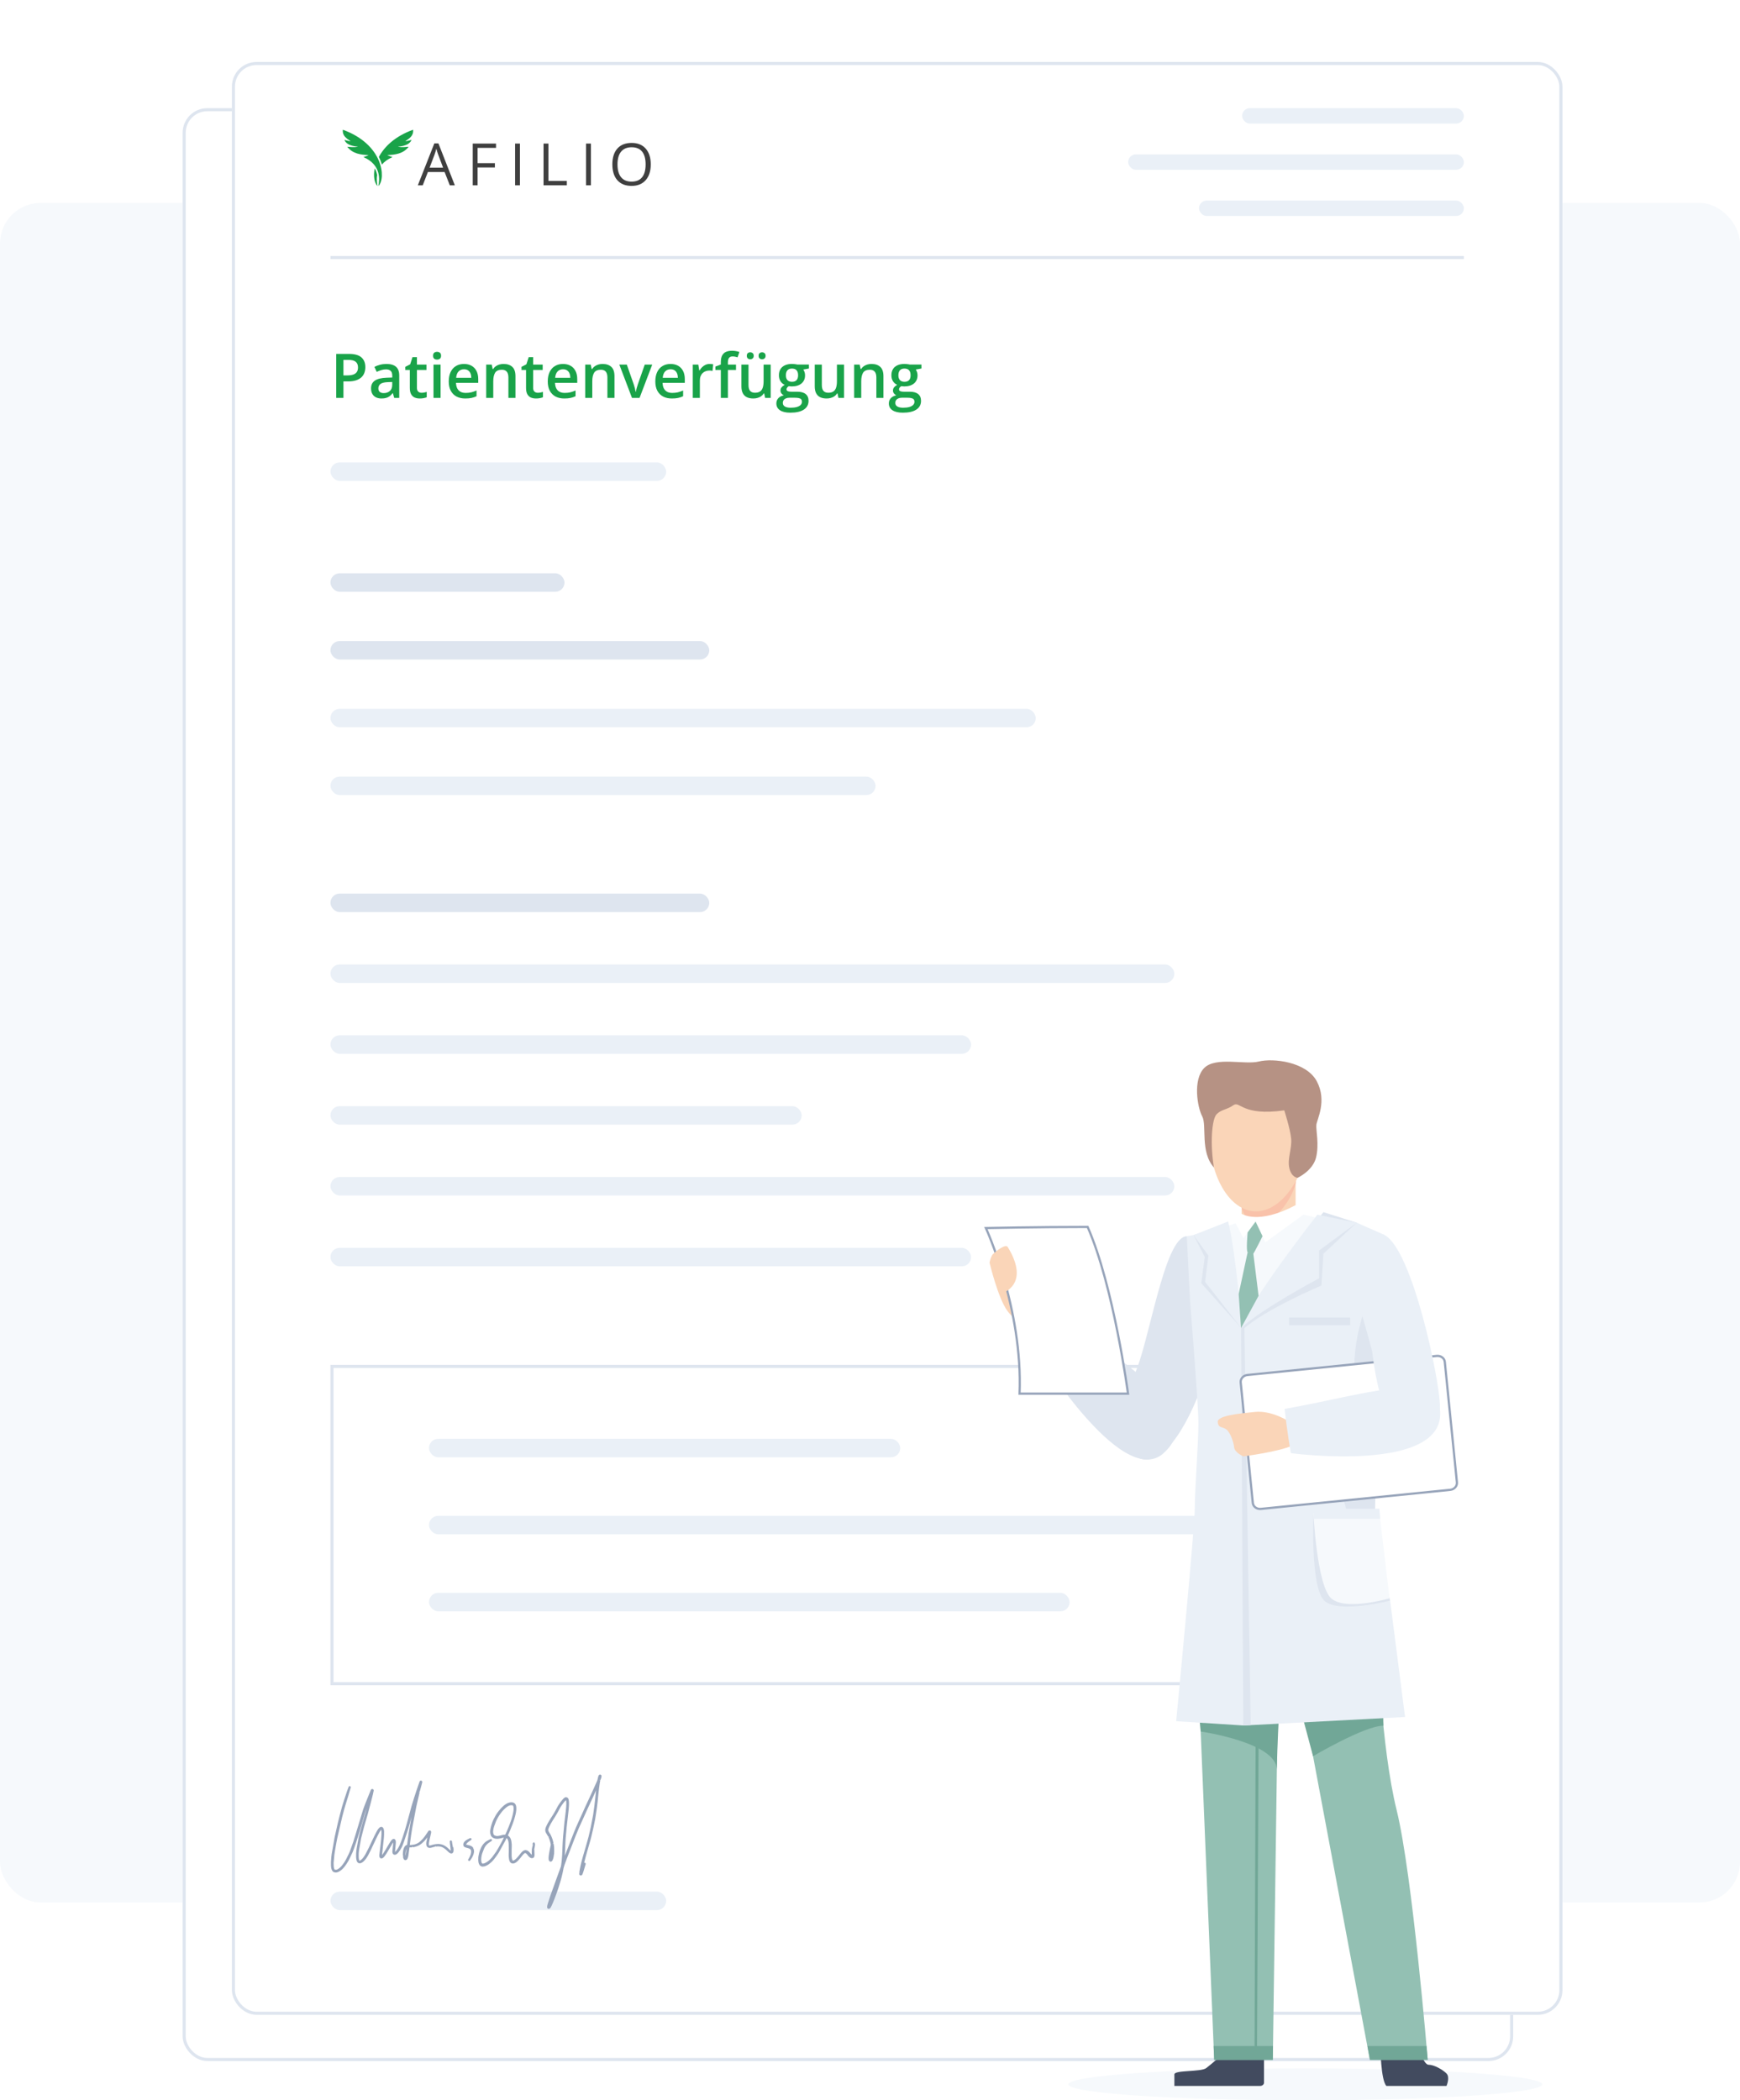 <svg width="343" height="414" viewBox="0 0 343 414" fill="none" xmlns="http://www.w3.org/2000/svg">
<rect y="40" width="343" height="335" rx="8" fill="#F6F9FC"/>
<g filter="url(#filter0_d_367_65487)">
<rect x="36" y="20.714" width="262.285" height="384.928" rx="4.857" fill="white"/>
<rect x="36.304" y="21.017" width="261.678" height="384.321" rx="4.554" stroke="#DEE5EF" stroke-width="0.607"/>
</g>
<g filter="url(#filter1_d_367_65487)">
<rect x="45.713" y="11" width="262.285" height="384.928" rx="4.857" fill="white"/>
<rect x="46.017" y="11.304" width="261.678" height="384.321" rx="4.554" stroke="#DEE5EF" stroke-width="0.607"/>
</g>
<rect x="65.143" y="372.857" width="66.178" height="3.643" rx="1.821" fill="#EAF0F7"/>
<g clip-path="url(#clip0_367_65487)">
<path d="M89.285 364.122L89.151 363.394C89.151 363.394 89.135 363.318 89.126 363.235L89.109 363.118C89.109 363.118 89.101 363.042 89.093 362.975C89.093 362.8 88.842 362.707 88.724 362.833C88.683 362.875 88.666 362.933 88.666 362.992L88.691 363.36C88.691 363.452 88.708 363.536 88.724 363.636L88.741 363.762C88.758 363.888 88.775 364.021 88.791 364.147C88.8 364.239 88.808 364.331 88.817 364.423C88.817 364.465 88.817 364.515 88.825 364.557H88.925V364.582L88.825 364.616C88.825 364.666 88.825 364.724 88.825 364.775C88.716 364.691 88.607 364.591 88.507 364.49L88.448 364.432C88.448 364.432 88.365 364.348 88.314 364.298C88.264 364.256 88.222 364.214 88.172 364.172L88.063 364.088C88.063 364.088 88.021 364.055 87.996 364.038L87.821 363.913C87.762 363.871 87.695 363.829 87.603 363.779C87.519 363.729 87.427 363.687 87.335 363.653C87.176 363.586 86.992 363.536 86.799 363.503C86.624 363.469 86.44 363.461 86.255 363.469C86.172 363.469 86.088 363.477 85.963 363.494C85.912 363.494 85.871 363.503 85.77 363.519L85.686 363.536C85.686 363.536 85.636 363.544 85.586 363.553C85.46 363.578 85.327 363.611 85.201 363.645L84.891 363.737C84.841 363.754 84.799 363.762 84.749 363.77H84.682C84.682 363.77 84.64 363.77 84.624 363.77V363.787C84.624 363.787 84.598 363.77 84.59 363.762C84.59 363.762 84.582 363.754 84.573 363.745V363.712H84.565C84.565 363.712 84.565 363.687 84.557 363.67C84.557 363.595 84.548 363.536 84.548 363.469C84.548 363.427 84.548 363.377 84.548 363.335L84.607 362.95C84.607 362.95 84.624 362.866 84.632 362.825L84.967 361.343C84.983 361.276 84.992 361.218 84.992 361.151C84.992 361.142 84.992 361.109 84.992 361.092C84.992 361.05 84.975 361.009 84.975 361C84.967 360.967 84.933 360.916 84.908 360.891C84.875 360.858 84.833 360.833 84.824 360.833C84.824 360.833 84.732 360.799 84.674 360.799C84.59 360.799 84.531 360.841 84.506 360.866C84.481 360.883 84.465 360.9 84.448 360.916L83.87 361.77C83.829 361.829 83.778 361.896 83.736 361.954V361.971H83.72V361.988L83.703 362.004L83.402 362.381C83.402 362.381 83.351 362.44 83.326 362.465L82.916 362.883C82.833 362.967 82.732 363.042 82.64 363.118C82.548 363.185 82.456 363.251 82.364 363.302C82.272 363.36 82.171 363.402 82.071 363.444C82.021 363.469 81.971 363.486 81.912 363.503C81.853 363.519 81.795 363.536 81.736 363.553C81.703 363.561 81.678 363.569 81.644 363.578L81.075 363.662C81.075 363.662 81.025 363.662 81 363.662H80.782C80.799 363.486 80.824 363.318 80.849 363.143L81.016 361.921V361.904L81.209 360.649C81.226 360.548 81.242 360.448 81.259 360.347L82.079 356.037C82.121 355.845 82.171 355.644 82.213 355.451L82.732 353.217L82.607 353.192V353.158L82.749 353.133L83.058 351.995C83.117 351.777 83.176 351.56 83.234 351.309C83.243 351.259 83.234 351.158 83.209 351.116C83.184 351.066 83.1 350.999 83.042 350.982C82.983 350.966 82.874 350.982 82.833 351.007C82.766 351.041 82.724 351.108 82.699 351.208C82.69 351.259 82.674 351.3 82.648 351.351L82.615 351.443L82.389 352.07C82.356 352.171 82.322 352.271 82.289 352.372L82.138 352.815C81.962 353.342 81.778 353.87 81.619 354.397L81.109 356.062L80.213 359.377L80.196 359.435L80.129 359.669C80.079 359.862 80.02 360.046 79.97 360.239C79.92 360.423 79.862 360.615 79.803 360.799L79.334 362.256C79.334 362.256 79.309 362.314 79.301 362.348L79.075 362.975V363.009H79.058C79.058 363.009 79.058 363.034 79.05 363.051L79.033 363.092C79.033 363.092 78.999 363.168 78.999 363.176L78.974 363.226C78.974 363.226 78.949 363.268 78.941 363.302V363.327C78.941 363.327 78.907 363.385 78.907 363.394C78.907 363.394 78.891 363.444 78.882 363.444L78.866 363.494C78.866 363.494 78.849 363.536 78.841 363.544V363.561H78.832V363.578L78.815 363.62V363.636L78.715 363.837C78.665 363.938 78.615 364.03 78.564 364.122C78.464 364.298 78.363 364.465 78.238 364.632C78.179 364.708 78.129 364.783 78.07 364.85C78.037 364.883 78.012 364.917 77.978 364.95C77.945 364.984 77.912 365.009 77.878 365.042C77.878 365.009 77.878 364.967 77.878 364.934L77.903 364.616C77.92 364.465 77.937 364.314 77.945 364.164L78.012 363.436C78.02 363.352 78.02 363.277 78.029 363.193C78.029 363.151 78.029 363.101 78.029 363.059C78.029 363.017 78.029 362.984 78.02 362.942C78.02 362.892 78.004 362.841 77.978 362.758C77.962 362.707 77.937 362.666 77.92 362.641C77.853 362.54 77.761 362.482 77.66 362.473C77.652 362.473 77.61 362.473 77.602 362.473C77.568 362.473 77.543 362.473 77.501 362.49L77.451 362.507C77.451 362.507 77.376 362.54 77.359 362.557C77.351 362.557 77.326 362.582 77.317 362.59C77.284 362.615 77.25 362.641 77.234 362.666C77.192 362.699 77.158 362.741 77.125 362.783C77.066 362.85 77.024 362.917 76.957 363.009C76.899 363.092 76.849 363.176 76.782 363.293L76.279 364.139C76.171 364.314 76.07 364.49 75.962 364.674L75.602 365.243C75.543 365.335 75.476 365.427 75.409 365.52C75.376 365.561 75.342 365.603 75.309 365.645C75.309 365.586 75.317 365.528 75.326 365.469L75.669 362.289C75.677 362.172 75.685 362.046 75.694 361.929V361.82C75.694 361.82 75.71 361.745 75.71 361.712V361.452C75.727 361.159 75.727 360.875 75.652 360.59C75.644 360.54 75.627 360.498 75.61 360.448C75.593 360.406 75.576 360.364 75.526 360.289C75.501 360.255 75.476 360.23 75.459 360.213C75.418 360.172 75.376 360.155 75.334 360.13C75.233 360.08 75.133 360.096 75.074 360.105C75.024 360.105 74.982 360.13 74.924 360.163C74.899 360.18 74.874 360.197 74.857 360.205C74.832 360.222 74.798 360.247 74.781 360.264C74.706 360.331 74.639 360.406 74.581 360.481C74.555 360.515 74.53 360.548 74.497 360.598L74.313 360.891C74.313 360.891 74.271 360.958 74.254 361L74.229 361.05L74.104 361.285C73.986 361.511 73.869 361.728 73.76 361.963L73.175 363.193C73.124 363.302 73.074 363.41 73.024 363.519C72.915 363.754 72.806 363.98 72.698 364.214L72.061 365.453C72.02 365.536 71.969 365.612 71.919 365.695C71.827 365.846 71.727 365.988 71.626 366.13C71.559 366.214 71.501 366.289 71.425 366.373C71.342 366.457 71.258 366.541 71.174 366.607C71.141 366.633 71.116 366.649 71.074 366.674C71.04 366.7 70.999 366.716 70.948 366.733L70.965 366.808C70.965 366.808 70.923 366.775 70.898 366.767V366.75C70.898 366.75 70.881 366.75 70.873 366.75H70.856V366.733C70.856 366.733 70.848 366.716 70.84 366.708C70.831 366.691 70.823 366.674 70.814 366.658L70.789 366.599C70.789 366.599 70.773 366.532 70.764 366.499C70.748 366.432 70.739 366.356 70.731 366.289C70.731 366.223 70.722 366.147 70.714 366.08V365.36L70.731 365.143C70.731 365.076 70.739 365.009 70.748 364.95L70.789 364.574L71.183 362.389C71.208 362.289 71.225 362.197 71.25 362.097L71.601 360.732C71.66 360.506 71.718 360.289 71.777 360.063L71.827 359.887C71.852 359.803 71.869 359.728 71.894 359.644L72.513 357.51C72.656 356.983 72.798 356.464 72.932 355.937L72.949 355.887C73.024 355.602 73.099 355.318 73.166 355.041L73.392 354.163C73.426 354.012 73.468 353.87 73.501 353.719L73.534 353.577C73.585 353.376 73.626 353.175 73.668 352.957C73.668 352.916 73.668 352.815 73.635 352.773C73.585 352.69 73.493 352.631 73.409 352.631C73.375 352.631 73.35 352.631 73.308 352.631C73.267 352.639 73.175 352.706 73.15 352.74C73.141 352.757 73.108 352.815 73.099 352.824C73.082 352.849 73.074 352.882 73.066 352.907L72.99 353.083C72.965 353.142 72.94 353.2 72.907 353.292L72.764 353.644C72.664 353.895 72.555 354.146 72.463 354.389L71.969 355.627C71.928 355.728 71.886 355.836 71.852 355.937L71.66 356.456C71.626 356.539 71.601 356.631 71.568 356.715L70.044 361.753C69.969 361.996 69.885 362.239 69.81 362.49L69.76 362.666C69.727 362.783 69.685 362.9 69.651 363.009L68.982 364.892L68.756 365.411L68.212 366.507C68.145 366.616 68.086 366.733 68.019 366.842C67.885 367.059 67.743 367.277 67.584 367.486C67.484 367.629 67.375 367.754 67.258 367.888C67.149 368.014 67.015 368.131 66.864 368.248C66.806 368.29 66.747 368.332 66.689 368.373C66.622 368.415 66.546 368.457 66.479 368.491C66.446 368.507 66.412 368.516 66.379 368.524C66.337 368.541 66.295 368.541 66.262 368.549C66.228 368.549 66.195 368.549 66.153 368.549C66.128 368.549 66.103 368.549 66.103 368.549C66.103 368.549 66.027 368.524 66.019 368.524V368.541H66.002V368.524C66.002 368.524 65.986 368.524 65.977 368.516C65.977 368.516 65.96 368.516 65.952 368.516V368.482C65.952 368.482 65.935 368.449 65.919 368.424C65.902 368.398 65.893 368.373 65.885 368.348C65.86 368.29 65.843 368.231 65.826 368.164C65.81 368.097 65.801 368.03 65.793 367.963V367.947C65.776 367.771 65.768 367.595 65.768 367.428V367.11C65.776 367.059 65.785 367.018 65.785 366.967L65.91 365.628L65.927 365.494C65.96 365.294 65.986 365.084 66.019 364.883L66.069 364.599C66.094 364.423 66.128 364.247 66.161 364.072L66.195 363.862C66.228 363.662 66.262 363.469 66.303 363.268L66.488 362.314L67.45 358.171C67.492 357.987 67.542 357.812 67.592 357.636L67.676 357.318C67.726 357.134 67.776 356.95 67.818 356.765L68.103 355.786C68.187 355.51 68.27 355.242 68.354 354.966L68.605 354.171C68.672 353.97 68.722 353.761 68.781 353.56L69.132 352.355C69.166 352.28 69.149 352.196 69.091 352.137C69.04 352.079 68.957 352.054 68.873 352.07C68.806 352.087 68.756 352.137 68.731 352.196L68.404 353.066C68.312 353.334 68.22 353.61 68.136 353.886L68.069 354.079C68.053 354.129 68.028 354.188 68.019 354.238L67.994 354.305C67.952 354.414 67.919 354.522 67.885 354.631L67.609 355.518C67.542 355.728 67.484 355.937 67.417 356.146L67.375 356.297C67.375 356.297 67.358 356.364 67.35 356.397L67.157 357.117C67.132 357.217 67.107 357.326 67.073 357.427L66.714 358.841C66.672 359.025 66.622 359.209 66.58 359.393L65.96 362.155L65.383 365.453C65.366 365.553 65.358 365.653 65.341 365.796L65.324 365.93C65.316 366.013 65.308 366.097 65.299 366.189L65.241 367.001V367.076V367.419C65.232 367.495 65.232 367.562 65.241 367.629C65.241 367.813 65.257 367.997 65.291 368.189C65.308 368.281 65.333 368.382 65.366 368.474C65.4 368.566 65.45 368.666 65.508 368.758C65.534 368.792 65.559 368.825 65.584 368.859C65.617 368.892 65.651 368.917 65.693 368.951C65.793 369.026 65.91 369.051 65.986 369.068C66.044 369.076 66.103 369.085 66.161 369.085C66.195 369.085 66.237 369.085 66.27 369.085C66.362 369.085 66.463 369.06 66.571 369.018C66.663 368.993 66.747 368.951 66.839 368.901C66.931 368.85 67.023 368.792 67.107 368.733C67.274 368.624 67.433 368.482 67.592 368.315C67.735 368.173 67.852 368.022 67.986 367.854C68.111 367.695 68.22 367.528 68.337 367.361C68.446 367.193 68.555 367.026 68.655 366.842C68.697 366.758 68.747 366.683 68.789 366.599L69.425 365.268C69.459 365.193 69.492 365.126 69.526 365.051L69.743 364.482L70.162 363.285C70.245 363.042 70.321 362.791 70.404 362.548C70.48 362.306 70.555 362.063 70.63 361.829L70.697 361.628C70.756 361.435 70.823 361.235 70.881 361.042L71.911 357.552C71.928 357.485 71.953 357.418 71.969 357.351L72.137 356.849C72.17 356.757 72.204 356.665 72.229 356.573L72.271 356.456C72.221 356.64 72.17 356.832 72.12 357.016C72.061 357.234 72.003 357.46 71.936 357.678L71.886 357.853C71.861 357.929 71.844 358.012 71.819 358.088L71.409 359.469C71.392 359.527 71.375 359.586 71.359 359.644L71.183 360.306C71.124 360.531 71.066 360.757 71.007 360.983L70.764 361.929C70.739 362.021 70.722 362.113 70.689 362.23L70.296 364.398C70.287 364.49 70.27 364.574 70.262 364.666L70.245 364.8C70.245 364.85 70.237 364.892 70.229 364.942L70.204 365.227C70.204 365.277 70.204 365.319 70.195 365.369V365.645C70.187 365.704 70.195 365.762 70.195 365.854C70.195 365.904 70.195 365.963 70.195 366.013L70.212 366.256C70.212 366.315 70.22 366.365 70.237 366.448C70.254 366.557 70.279 366.674 70.312 366.783C70.321 366.808 70.338 366.842 70.354 366.892C70.379 366.942 70.404 366.992 70.446 367.043C70.471 367.076 70.496 367.11 70.555 367.16C70.597 367.193 70.639 367.218 70.664 367.227C70.756 367.269 70.848 367.277 70.923 367.277C70.974 367.277 71.024 367.269 71.066 367.26C71.116 367.252 71.166 367.227 71.241 367.193C71.35 367.143 71.451 367.085 71.526 367.018C71.601 366.959 71.677 366.9 71.743 366.833C71.819 366.758 71.886 366.683 71.953 366.607C72.02 366.532 72.087 366.448 72.145 366.365C72.262 366.206 72.363 366.047 72.463 365.879C72.522 365.787 72.572 365.695 72.622 365.595L73.049 364.758C73.133 364.582 73.216 364.406 73.3 364.231L73.401 364.013C73.518 363.779 73.626 363.536 73.735 363.302C73.861 363.042 73.978 362.783 74.104 362.515L74.162 362.398C74.204 362.306 74.246 362.222 74.296 362.13L74.329 362.055C74.38 361.963 74.422 361.862 74.472 361.77L74.53 361.661C74.572 361.578 74.614 361.494 74.664 361.41L74.79 361.184C74.79 361.184 74.84 361.101 74.89 361.025L74.941 360.942C74.974 360.891 75.007 360.841 75.041 360.799C75.074 360.766 75.1 360.724 75.133 360.691L75.15 360.674C75.15 360.674 75.15 360.691 75.15 360.699C75.166 360.749 75.175 360.808 75.183 360.858C75.183 360.942 75.2 361.017 75.2 361.092V361.151C75.2 361.193 75.2 361.235 75.2 361.276V361.578C75.2 361.578 75.2 361.645 75.192 361.678L75.175 361.938C75.158 362.205 75.133 362.473 75.108 362.733C75.049 363.293 74.991 363.854 74.924 364.406L74.798 365.453V365.503L74.781 365.586C74.781 365.637 74.781 365.687 74.781 365.737C74.781 365.787 74.781 365.829 74.781 365.879C74.781 365.913 74.79 365.955 74.807 366.013C74.815 366.038 74.823 366.063 74.857 366.122C74.857 366.13 74.89 366.172 74.899 366.181C74.899 366.189 74.932 366.223 74.941 366.231C74.974 366.264 75.016 366.289 75.1 366.306C75.141 366.315 75.183 366.323 75.267 366.306C75.309 366.298 75.342 366.289 75.359 366.281C75.451 366.248 75.526 366.189 75.576 366.139C75.669 366.063 75.736 365.971 75.828 365.863C75.953 365.704 76.062 365.536 76.171 365.369L76.213 365.302C76.271 365.21 76.33 365.118 76.38 365.026L76.43 364.942C76.531 364.783 76.623 364.624 76.715 364.465L77.342 363.41C77.393 363.327 77.443 363.251 77.501 363.176V363.251C77.501 363.251 77.501 363.31 77.501 363.335L77.351 364.909C77.351 364.959 77.351 365.001 77.351 365.042C77.351 365.084 77.351 365.135 77.368 365.168C77.368 365.201 77.384 365.235 77.409 365.319C77.426 365.36 77.443 365.402 77.46 365.411C77.468 365.436 77.51 365.478 77.526 365.486L77.594 365.536C77.594 365.536 77.635 365.561 77.644 365.561C77.677 365.578 77.711 365.586 77.727 365.586C77.836 365.612 77.928 365.586 77.987 365.57C78.029 365.553 78.07 365.536 78.121 365.511C78.163 365.486 78.204 365.453 78.263 365.411L78.322 365.36C78.322 365.36 78.405 365.285 78.439 365.243C78.481 365.193 78.522 365.143 78.564 365.093L78.598 365.051C78.707 364.917 78.807 364.775 78.899 364.632C78.999 364.482 79.083 364.323 79.167 364.164C79.2 364.088 79.242 364.013 79.284 363.921C79.301 363.888 79.317 363.854 79.343 363.804C79.343 363.804 79.343 363.787 79.351 363.779V363.754C79.351 363.754 79.376 363.729 79.376 363.712C79.385 363.695 79.393 363.678 79.376 363.687C79.376 363.678 79.41 363.603 79.418 363.595L79.443 363.536C79.451 363.511 79.46 363.494 79.468 363.469C79.468 363.469 79.468 363.444 79.477 363.436V363.419L79.51 363.369C79.51 363.369 79.51 363.352 79.518 363.344C79.518 363.344 79.518 363.327 79.518 363.318C79.527 363.302 79.535 363.285 79.543 363.26L79.569 363.201V363.185L79.585 363.151V363.126C79.585 363.126 79.619 363.059 79.627 363.034L80.422 360.657C80.481 360.465 80.539 360.272 80.59 360.071L80.757 359.494C80.757 359.494 80.774 359.444 80.774 359.418L81.109 358.138L80.556 361.352C80.531 361.536 80.506 361.72 80.481 361.904L80.355 362.825C80.322 363.084 80.288 363.335 80.255 363.595V363.636H80.23C80.23 363.636 80.163 363.662 80.104 363.687C80.004 363.729 79.928 363.795 79.862 363.862C79.836 363.888 79.811 363.921 79.778 363.971C79.744 364.013 79.719 364.063 79.677 364.139C79.636 364.214 79.61 364.298 79.577 364.381C79.543 364.465 79.527 364.549 79.502 364.632C79.477 364.724 79.468 364.816 79.451 364.909V364.959C79.435 365.017 79.435 365.068 79.426 365.151C79.41 365.294 79.41 365.444 79.41 365.586C79.41 365.679 79.426 365.762 79.435 365.854L79.56 365.838V365.863L79.443 365.921L79.468 366.114C79.477 366.181 79.493 366.239 79.518 366.306C79.535 366.348 79.552 366.39 79.569 366.423C79.594 366.465 79.619 366.499 79.669 366.557C79.703 366.591 79.744 366.624 79.795 366.633L79.845 366.649C79.845 366.649 79.895 366.649 79.97 366.649C80.012 366.649 80.046 366.633 80.079 366.616C80.088 366.616 80.129 366.582 80.146 366.582C80.18 366.557 80.205 366.532 80.221 366.515C80.246 366.49 80.272 366.448 80.297 366.407C80.314 366.373 80.339 366.34 80.339 366.323C80.355 366.289 80.364 366.264 80.372 366.239C80.406 366.164 80.431 366.08 80.447 366.005L80.472 365.913L80.489 365.846L80.724 364.139C80.724 364.139 80.774 364.139 80.807 364.139H81.008H81.1H81.242L81.226 364.005H81.251L81.301 364.122L81.284 363.996H81.318L81.376 364.113C81.376 364.113 81.427 364.113 81.452 364.105L81.653 364.072C81.653 364.072 81.703 364.063 81.753 364.047L81.879 364.013C81.945 363.996 82.004 363.98 82.096 363.946C82.18 363.921 82.255 363.888 82.339 363.854C82.448 363.812 82.548 363.754 82.657 363.703C82.808 363.62 82.958 363.511 83.134 363.369C83.226 363.293 83.318 363.21 83.402 363.126L83.51 363.017C83.51 363.017 83.544 362.984 83.552 362.984L83.728 362.8C83.795 362.724 83.862 362.641 83.929 362.565L83.987 362.49L84.038 362.423L84.239 362.163L84.213 362.289C84.18 362.44 84.147 362.59 84.113 362.733C84.113 362.733 84.105 362.791 84.096 362.8L84.222 362.816L84.08 362.866L84.063 362.95C84.055 363.009 84.046 363.076 84.038 363.168C84.021 363.327 84.013 363.486 84.038 363.628C84.038 363.67 84.055 363.712 84.063 363.754C84.071 363.795 84.088 363.837 84.113 363.888C84.13 363.929 84.155 363.971 84.197 364.021C84.222 364.055 84.247 364.08 84.272 364.097L84.322 364.13C84.364 364.164 84.414 364.18 84.448 364.197C84.49 364.214 84.54 364.222 84.64 364.239C84.674 364.239 84.716 364.239 84.741 364.239C84.783 364.239 84.833 364.239 84.883 364.222C84.95 364.214 85.017 364.197 85.076 364.18L85.176 364.155L85.251 364.13L85.41 364.088C85.452 364.072 85.494 364.063 85.544 364.055L85.829 363.988L85.787 363.787L85.912 363.98L86.23 363.946C86.281 363.946 86.331 363.946 86.389 363.946C86.49 363.946 86.599 363.954 86.699 363.971C86.783 363.988 86.858 363.996 86.942 364.021C87.017 364.038 87.092 364.072 87.159 364.097C87.235 364.13 87.31 364.164 87.377 364.206C87.41 364.222 87.444 364.247 87.494 364.273C87.511 364.281 87.528 364.298 87.553 364.314L87.871 364.557L87.921 364.599L88.289 364.95C88.365 365.017 88.44 365.093 88.532 365.16C88.574 365.185 88.616 365.218 88.657 365.243C88.699 365.268 88.741 365.285 88.825 365.319C88.833 365.319 88.909 365.335 88.917 365.335C88.925 365.335 88.984 365.335 89.001 365.335C89.017 365.335 89.059 365.327 89.093 365.319C89.143 365.31 89.185 365.285 89.218 365.252C89.227 365.252 89.252 365.218 89.26 365.21L89.302 365.16C89.302 365.16 89.335 365.109 89.335 365.101C89.335 365.093 89.369 365.026 89.369 365.017C89.386 364.967 89.394 364.925 89.402 364.875C89.419 364.791 89.419 364.699 89.419 364.616C89.419 364.574 89.419 364.524 89.411 364.465C89.402 364.331 89.377 364.206 89.361 364.072L89.285 364.122ZM79.937 365.812C79.937 365.737 79.928 365.653 79.92 365.578C79.92 365.453 79.928 365.335 79.945 365.16L79.97 364.959C79.97 364.909 79.987 364.858 80.012 364.775C80.029 364.691 80.062 364.616 80.088 364.54C80.096 364.515 80.104 364.498 80.121 364.473V364.515C80.104 364.632 80.088 364.741 80.071 364.858L80.012 365.285C80.004 365.36 79.987 365.444 79.979 365.52L79.937 365.754C79.937 365.754 79.937 365.796 79.928 365.812H79.937Z" fill="#97A4BA"/>
<path d="M93.284 364.222C93.117 363.963 92.833 363.837 92.607 363.762C92.565 363.745 92.523 363.737 92.448 363.72C92.414 363.712 92.381 363.703 92.297 363.687C92.171 363.662 92.046 363.628 91.945 363.595C91.929 363.586 91.912 363.578 91.912 363.586C91.912 363.586 91.895 363.561 91.887 363.553L91.92 363.528C91.92 363.528 91.929 363.494 91.937 363.486C91.962 363.436 91.996 363.385 92.021 363.344C92.063 363.293 92.105 363.243 92.155 363.201C92.205 363.159 92.255 363.118 92.305 363.076C92.305 363.076 92.381 363.017 92.448 362.967L92.883 362.674C92.958 362.607 92.975 362.498 92.925 362.406C92.9 362.356 92.849 362.322 92.791 362.306C92.741 362.289 92.69 362.306 92.64 362.322L92.356 362.465C92.28 362.498 92.213 362.54 92.138 362.582L92.037 362.632C91.954 362.682 91.87 362.741 91.787 362.8C91.694 362.866 91.611 362.959 91.527 363.051C91.494 363.084 91.468 363.126 91.435 363.185C91.41 363.235 91.385 363.285 91.36 363.352C91.335 363.41 91.326 363.469 91.326 363.511C91.326 363.569 91.326 363.628 91.326 363.687C91.326 363.729 91.343 363.77 91.36 363.812C91.376 363.846 91.393 363.879 91.41 363.904C91.427 363.921 91.443 363.946 91.452 363.963C91.485 364.005 91.527 364.03 91.561 364.055C91.611 364.088 91.669 364.113 91.728 364.139C91.803 364.172 91.887 364.189 91.979 364.214C92.063 364.239 92.146 364.256 92.23 364.281L92.331 364.314C92.389 364.331 92.439 364.348 92.498 364.373C92.573 364.406 92.64 364.448 92.724 364.515C92.732 364.524 92.741 364.54 92.749 364.549C92.749 364.549 92.774 364.591 92.791 364.616C92.808 364.641 92.816 364.666 92.824 364.691C92.849 364.75 92.858 364.808 92.866 364.858V364.875C92.866 364.959 92.866 365.034 92.866 365.109C92.849 365.21 92.833 365.31 92.808 365.411L92.774 365.528C92.774 365.528 92.749 365.595 92.741 365.637L92.582 366.013C92.582 366.013 92.565 366.063 92.548 366.08L92.456 366.256C92.414 366.323 92.372 366.39 92.331 366.457L92.297 366.507C92.247 366.607 92.28 366.733 92.381 366.783C92.414 366.8 92.448 366.817 92.49 366.817C92.556 366.817 92.615 366.792 92.657 366.733L92.699 366.683C92.741 366.624 92.791 366.566 92.824 366.507L92.933 366.34C92.983 366.264 93.025 366.189 93.067 366.114L93.092 366.072C93.092 366.072 93.126 366.013 93.142 365.963L93.209 365.829C93.234 365.779 93.251 365.729 93.268 365.687C93.301 365.612 93.326 365.536 93.352 365.461C93.393 365.327 93.418 365.193 93.444 365.034C93.452 364.917 93.444 364.8 93.427 364.674C93.402 364.532 93.343 364.39 93.251 364.247L93.284 364.222Z" fill="#97A4BA"/>
<path d="M105.431 363.227C105.355 363.16 105.28 363.151 105.23 363.16C105.171 363.16 105.096 363.21 105.063 363.252C105.021 363.302 104.996 363.369 104.996 363.444C104.996 363.478 104.996 363.536 105.021 363.603C105.021 363.62 105.029 363.628 105.037 363.645C105.029 363.687 105.012 363.737 104.996 363.812C104.97 363.896 104.945 363.988 104.929 364.072C104.904 364.164 104.887 364.256 104.87 364.348C104.87 364.39 104.862 364.423 104.845 364.515C104.845 364.549 104.845 364.582 104.837 364.607C104.837 364.708 104.828 364.8 104.82 364.9C104.82 364.984 104.82 365.059 104.82 365.177C104.82 365.327 104.82 365.461 104.82 365.595C104.77 365.553 104.719 365.511 104.678 365.461C104.644 365.428 104.619 365.394 104.586 365.352L104.343 365.068C104.284 365.001 104.217 364.942 104.142 364.884C104.075 364.833 104.008 364.792 103.933 364.758C103.857 364.725 103.782 364.699 103.69 364.683C103.59 364.666 103.506 364.683 103.447 364.691C103.364 364.708 103.288 364.741 103.221 364.775C103.163 364.808 103.096 364.85 103.029 364.9C102.853 365.043 102.719 365.21 102.552 365.419C102.485 365.503 102.418 365.595 102.334 365.695C102.276 365.762 102.225 365.838 102.142 365.93C102.083 366.005 102.016 366.072 101.949 366.147L101.815 366.29C101.773 366.331 101.732 366.382 101.681 366.424C101.631 366.474 101.573 366.524 101.506 366.566C101.439 366.616 101.363 366.658 101.296 366.691L101.238 366.716C101.238 366.716 101.204 366.725 101.179 366.733H101.137C101.137 366.733 101.104 366.733 101.096 366.733C101.079 366.716 101.062 366.7 101.045 366.683C101.045 366.683 101.029 366.666 101.02 366.658C101.02 366.658 100.995 366.608 100.987 366.591C100.945 366.49 100.92 366.382 100.903 366.273L100.861 365.863C100.861 365.804 100.861 365.746 100.861 365.679C100.861 365.536 100.861 365.402 100.861 365.26C100.861 365.16 100.861 365.051 100.861 364.951V364.44C100.878 364.298 100.878 364.147 100.878 364.005V363.57C100.861 363.486 100.853 363.402 100.853 363.319C100.836 363.101 100.803 362.9 100.761 362.716C100.736 362.624 100.702 362.532 100.669 362.44C100.635 362.348 100.585 362.264 100.501 362.147C100.401 362.005 100.267 361.879 100.116 361.787C100.183 361.645 100.242 361.502 100.309 361.36L100.393 361.168C100.426 361.092 100.46 361.009 100.493 360.933L100.711 360.406C100.744 360.322 100.778 360.247 100.803 360.163L100.878 359.979C100.911 359.887 100.953 359.795 100.987 359.703L101.163 359.218C101.196 359.126 101.229 359.034 101.255 358.942L101.355 358.64C101.355 358.64 101.38 358.573 101.388 358.531L101.422 358.423C101.455 358.305 101.489 358.197 101.514 358.079L101.589 357.795C101.598 357.753 101.614 357.703 101.623 357.661L101.681 357.393C101.69 357.335 101.707 357.284 101.715 357.226L101.748 356.983C101.773 356.816 101.782 356.64 101.782 356.473C101.782 356.372 101.782 356.272 101.765 356.163C101.757 356.079 101.74 355.987 101.715 355.904C101.707 355.853 101.69 355.811 101.665 355.761C101.648 355.728 101.631 355.694 101.614 355.669L101.589 355.627C101.589 355.627 101.531 355.552 101.506 355.519C101.455 355.46 101.397 355.426 101.355 355.393C101.288 355.343 101.196 355.309 101.087 355.284C100.995 355.259 100.895 355.259 100.819 355.251C100.627 355.251 100.426 355.284 100.208 355.36C100.041 355.418 99.882 355.502 99.681 355.627C99.606 355.678 99.531 355.728 99.455 355.786C99.363 355.862 99.271 355.929 99.187 356.012C99.037 356.146 98.903 356.289 98.761 356.431C98.61 356.59 98.468 356.757 98.334 356.933C98.217 357.084 98.099 357.234 97.991 357.393C97.865 357.569 97.756 357.753 97.647 357.946C97.555 358.113 97.463 358.28 97.38 358.448L97.329 358.54C97.329 358.54 97.304 358.582 97.304 358.59L97.112 359.034C97.112 359.034 97.078 359.117 97.062 359.151L96.953 359.469C96.936 359.511 96.919 359.552 96.911 359.594L96.785 360.013C96.785 360.013 96.769 360.071 96.76 360.122L96.735 360.239C96.71 360.322 96.693 360.414 96.677 360.498C96.635 360.707 96.618 360.908 96.618 361.101C96.618 361.343 96.66 361.553 96.744 361.745C96.769 361.795 96.785 361.837 96.811 361.887C96.844 361.954 96.894 362.005 96.936 362.055C96.97 362.097 97.011 362.122 97.053 362.155C97.087 362.18 97.112 362.197 97.145 362.222C97.171 362.239 97.204 362.256 97.237 362.272C97.271 362.289 97.313 362.306 97.346 362.323C97.405 362.348 97.472 362.364 97.53 362.39C97.639 362.423 97.756 362.44 97.874 362.448C98.099 362.465 98.325 362.431 98.493 362.398C98.56 362.381 98.627 362.373 98.685 362.356L98.987 362.281C99.095 362.256 99.213 362.222 99.321 362.205C99.288 362.281 99.254 362.348 99.221 362.423L98.97 362.934C98.936 363.001 98.903 363.076 98.836 363.185L98.25 364.239C98.225 364.289 98.2 364.331 98.166 364.381L97.798 364.992L97.062 366.013C97.062 366.013 97.011 366.072 96.961 366.131C96.886 366.223 96.802 366.306 96.719 366.398C96.559 366.574 96.384 366.725 96.2 366.867C96.108 366.934 96.016 367.001 95.915 367.06C95.815 367.127 95.714 367.177 95.605 367.227C95.555 367.244 95.505 367.269 95.446 367.286C95.388 367.302 95.321 367.319 95.262 367.327C95.262 367.327 95.229 367.327 95.204 367.327C95.179 367.327 95.153 367.327 95.112 367.327C95.112 367.327 95.061 367.311 95.053 367.302L95.036 367.286C95.036 367.286 95.02 367.269 95.011 367.26C95.003 367.244 94.986 367.227 94.978 367.21C94.969 367.185 94.953 367.168 94.953 367.152C94.936 367.11 94.919 367.06 94.911 367.009C94.894 366.951 94.886 366.892 94.877 366.834C94.877 366.75 94.869 366.683 94.861 366.616C94.861 366.566 94.861 366.507 94.861 366.449L94.877 366.223C94.877 366.223 94.877 366.156 94.886 366.105L94.944 365.779V365.729C94.944 365.729 94.961 365.679 94.969 365.645L95.028 365.419C95.028 365.419 95.036 365.361 95.053 365.336L95.413 364.407C95.446 364.323 95.488 364.248 95.53 364.164C95.589 364.047 95.664 363.93 95.739 363.829C95.815 363.737 95.89 363.653 95.965 363.57C96.049 363.478 96.149 363.394 96.242 363.319C96.35 363.235 96.467 363.16 96.585 363.084L96.877 362.892C96.978 362.833 97.011 362.699 96.945 362.599C96.886 362.498 96.752 362.465 96.626 362.54C96.476 362.616 96.325 362.691 96.174 362.766C96.082 362.816 95.999 362.867 95.907 362.917C95.831 362.967 95.756 363.017 95.689 363.076C95.605 363.143 95.53 363.21 95.463 363.285C95.379 363.369 95.304 363.452 95.229 363.545C95.128 363.67 95.036 363.821 94.936 363.996C94.886 364.089 94.844 364.172 94.802 364.273L94.718 364.457C94.718 364.457 94.702 364.499 94.685 364.54L94.618 364.716C94.601 364.758 94.584 364.808 94.568 364.85L94.484 365.118C94.467 365.16 94.459 365.202 94.442 365.269L94.342 365.729C94.333 365.787 94.317 365.846 94.308 365.938L94.283 366.147C94.283 366.147 94.283 366.189 94.283 366.223V366.39C94.266 366.524 94.275 366.649 94.283 366.783C94.283 366.875 94.3 366.968 94.317 367.06C94.342 367.185 94.367 367.294 94.417 367.394C94.442 367.445 94.467 367.495 94.492 367.545C94.517 367.587 94.543 367.62 94.568 367.654C94.609 367.704 94.66 367.746 94.702 367.779C94.735 367.804 94.777 367.83 94.827 367.855C94.919 367.905 95.02 367.913 95.095 367.922C95.12 367.922 95.153 367.922 95.179 367.922C95.279 367.922 95.371 367.905 95.446 367.888C95.547 367.871 95.647 367.838 95.739 367.796C95.823 367.763 95.907 367.729 95.982 367.687C96.074 367.645 96.158 367.587 96.242 367.537C96.334 367.478 96.417 367.419 96.501 367.352C96.652 367.235 96.802 367.101 96.945 366.968C97.095 366.825 97.229 366.666 97.363 366.507C97.463 366.39 97.547 366.273 97.639 366.147L97.706 366.055C97.773 365.972 97.832 365.888 97.915 365.771L98.208 365.344C98.258 365.269 98.3 365.193 98.35 365.118L99.698 362.657C99.731 362.59 99.757 362.532 99.79 362.465L99.865 362.306C99.865 362.306 99.915 362.348 99.932 362.364C99.949 362.381 99.966 362.398 99.991 362.431C100.024 362.482 100.058 362.532 100.083 362.582C100.108 362.624 100.125 362.666 100.141 362.708C100.2 362.858 100.225 363.026 100.25 363.176C100.259 363.293 100.275 363.402 100.275 363.511L100.292 364.214C100.292 364.298 100.292 364.39 100.292 364.474V364.984C100.275 365.135 100.275 365.294 100.275 365.453C100.275 365.553 100.275 365.662 100.275 365.762V365.863C100.275 365.913 100.284 365.955 100.292 366.005L100.317 366.29C100.334 366.407 100.351 366.516 100.376 366.633C100.401 366.725 100.434 366.817 100.476 366.901C100.518 367.001 100.585 367.093 100.677 367.168C100.736 367.219 100.794 367.244 100.844 367.269C100.903 367.294 100.953 367.311 101.004 367.311C101.062 367.311 101.129 367.319 101.188 367.311C101.229 367.311 101.263 367.302 101.305 367.294C101.338 367.286 101.38 367.277 101.405 367.26C101.656 367.177 101.857 367.001 102.025 366.85C102.117 366.767 102.2 366.675 102.276 366.583L102.317 366.532C102.359 366.482 102.41 366.432 102.451 366.382L102.493 366.331C102.602 366.206 102.702 366.072 102.828 365.913C102.878 365.854 102.928 365.787 102.995 365.704C103.087 365.595 103.196 365.461 103.313 365.361C103.339 365.344 103.372 365.319 103.397 365.302C103.414 365.294 103.431 365.285 103.456 365.277H103.472L103.456 365.227L103.472 365.269C103.472 365.269 103.489 365.26 103.506 365.252H103.531C103.531 365.252 103.59 365.269 103.648 365.302C103.665 365.31 103.682 365.327 103.707 365.336C103.807 365.419 103.899 365.511 104.008 365.662C104.117 365.813 104.242 365.963 104.401 366.08C104.452 366.122 104.502 366.156 104.577 366.198L104.694 366.239C104.694 366.239 104.77 366.256 104.795 366.265C104.87 366.273 104.937 366.265 105.021 366.248L105.088 366.223C105.088 366.223 105.138 366.189 105.146 366.189C105.18 366.164 105.213 366.139 105.222 366.122C105.272 366.072 105.305 366.005 105.322 365.946C105.339 365.905 105.347 365.863 105.355 365.829C105.355 365.796 105.364 365.762 105.372 365.712C105.372 365.67 105.372 365.637 105.372 365.595C105.372 365.57 105.372 365.545 105.372 365.52C105.372 365.419 105.372 365.319 105.364 365.218V365.135C105.355 365.068 105.347 364.992 105.347 364.909V364.482H105.213L105.355 364.407L105.456 363.745V363.695C105.473 363.628 105.481 363.545 105.464 363.478C105.464 363.436 105.448 363.394 105.431 363.352C105.422 363.327 105.381 363.268 105.355 363.252L105.431 363.227ZM99.606 361.628C99.606 361.628 99.572 361.628 99.547 361.628C99.489 361.628 99.422 361.628 99.346 361.645C99.171 361.661 99.003 361.703 98.844 361.745L98.794 361.762C98.61 361.804 98.426 361.854 98.242 361.879C98.175 361.879 98.116 361.887 98.049 361.896C97.982 361.896 97.907 361.896 97.857 361.887C97.806 361.879 97.756 361.871 97.706 361.854C97.647 361.837 97.597 361.82 97.547 361.795C97.53 361.795 97.514 361.779 97.489 361.762C97.463 361.754 97.447 361.737 97.413 361.712L97.355 361.653C97.329 361.611 97.304 361.561 97.279 361.511C97.254 361.436 97.229 361.36 97.221 361.268C97.212 361.184 97.204 361.109 97.204 361.025C97.204 360.933 97.212 360.841 97.229 360.749C97.237 360.666 97.254 360.573 97.271 360.49L97.329 360.247L97.355 360.163L97.421 359.946L97.798 358.95L97.999 358.548C98.041 358.473 98.083 358.389 98.124 358.314C98.208 358.163 98.292 358.013 98.384 357.87C98.476 357.728 98.576 357.594 98.677 357.452C98.861 357.201 99.045 356.983 99.221 356.791C99.321 356.69 99.413 356.59 99.522 356.498C99.614 356.406 99.715 356.322 99.815 356.247C100.008 356.096 100.183 355.987 100.367 355.912C100.418 355.887 100.468 355.87 100.518 355.862C100.577 355.845 100.644 355.837 100.702 355.828C100.794 355.82 100.878 355.82 100.945 355.828L101.004 355.845L101.079 355.878L101.129 355.92C101.129 355.92 101.146 355.945 101.154 355.954L101.171 355.979C101.196 356.063 101.213 356.146 101.229 356.23C101.229 356.289 101.238 356.339 101.246 356.397C101.246 356.448 101.246 356.498 101.246 356.573C101.246 356.682 101.229 356.791 101.221 356.908L101.188 357.109C101.188 357.159 101.171 357.209 101.163 357.259L101.146 357.351C101.129 357.452 101.104 357.552 101.079 357.661L101.054 357.77C101.029 357.862 101.004 357.962 100.978 358.054L100.853 358.506C100.853 358.506 100.828 358.573 100.819 358.607L100.702 358.958C100.677 359.034 100.652 359.109 100.619 359.184L100.259 360.13L100.242 360.18V360.197H100.225L100.008 360.724C99.983 360.791 99.949 360.858 99.924 360.925L99.84 361.109C99.757 361.293 99.673 361.477 99.589 361.67L99.606 361.628Z" fill="#97A4BA"/>
<path d="M118.526 349.92C118.501 349.87 118.417 349.811 118.358 349.794C118.241 349.761 118.124 349.811 118.032 349.937C118.007 349.97 117.982 350.012 117.973 350.045C117.957 350.087 117.94 350.121 117.94 350.154C117.923 350.204 117.915 350.246 117.898 350.296L117.756 350.907L117.597 351.284C117.555 351.376 117.513 351.468 117.471 351.56L116.911 352.807C116.743 353.175 116.576 353.552 116.4 353.92L115.588 355.669C115.496 355.862 115.404 356.054 115.32 356.247L114.81 357.385C114.634 357.77 114.458 358.155 114.283 358.54L113.521 360.247C113.437 360.431 113.37 360.616 113.295 360.8L113.228 360.959C113.136 361.176 113.052 361.402 112.952 361.653L112.701 362.289C112.676 362.356 112.642 362.423 112.617 362.499L112.274 363.402C112.148 363.729 112.015 364.064 111.889 364.39L111.638 365.026C111.563 365.21 111.487 365.403 111.42 365.587L111.345 365.788L111.379 365.16C111.379 365.076 111.379 364.984 111.387 364.901L111.404 364.323C111.42 363.787 111.445 363.252 111.479 362.708L111.512 362.231C111.512 362.147 111.529 362.055 111.538 361.971L111.554 361.804C111.579 361.511 111.604 361.21 111.638 360.917C111.663 360.683 111.68 360.457 111.697 360.222L112.048 357.134C112.056 357.034 112.073 356.933 112.082 356.841L112.098 356.657C112.107 356.573 112.123 356.481 112.123 356.364L112.157 355.887C112.165 355.736 112.165 355.577 112.165 355.427C112.165 355.217 112.148 355.033 112.115 354.841C112.107 354.791 112.09 354.74 112.082 354.682C112.073 354.648 112.056 354.615 112.04 354.565C112.015 354.514 111.989 354.473 111.964 354.431C111.931 354.389 111.897 354.347 111.839 354.322L111.764 354.422H111.747L111.797 354.289C111.797 354.289 111.747 354.272 111.73 354.263C111.663 354.238 111.604 354.247 111.554 354.247C111.496 354.247 111.454 354.263 111.412 354.28C111.337 354.305 111.286 354.339 111.245 354.372C111.136 354.456 111.035 354.548 110.96 354.64C110.91 354.699 110.86 354.757 110.809 354.816C110.717 354.925 110.634 355.033 110.55 355.142C110.466 355.251 110.383 355.36 110.307 355.477C110.24 355.577 110.173 355.678 110.106 355.778L110.073 355.828C109.947 356.021 109.847 356.222 109.738 356.431L109.688 356.523C109.621 356.657 109.554 356.783 109.479 356.916C109.42 357.017 109.37 357.126 109.303 357.226C109.228 357.352 109.152 357.486 109.077 357.611C109.01 357.711 108.943 357.82 108.876 357.921L108.692 358.205C108.608 358.339 108.516 358.473 108.433 358.615L108.382 358.699C108.324 358.791 108.274 358.883 108.215 358.975L108.173 359.051C108.115 359.151 108.056 359.251 107.997 359.352L107.855 359.62C107.855 359.62 107.83 359.678 107.797 359.737L107.704 359.929C107.679 359.98 107.663 360.021 107.629 360.105C107.604 360.155 107.587 360.205 107.571 360.256C107.545 360.323 107.529 360.39 107.512 360.457C107.479 360.59 107.47 360.724 107.487 360.842C107.495 360.908 107.512 360.984 107.529 361.042C107.545 361.101 107.571 361.151 107.612 361.243C107.663 361.352 107.73 361.461 107.797 361.561L108.081 362.038L108.207 361.996C108.207 361.996 108.215 362.013 108.223 362.022L108.123 362.105L108.207 362.298L108.282 362.499C108.282 362.499 108.315 362.582 108.324 362.624L108.357 362.716C108.374 362.758 108.382 362.8 108.399 362.842L108.424 362.934C108.441 362.976 108.449 363.026 108.466 363.076L108.525 363.327C108.533 363.377 108.541 363.428 108.55 363.478L108.567 363.553V363.603C108.567 363.603 108.567 363.637 108.567 363.654C108.491 363.972 108.424 364.298 108.366 364.616C108.315 364.884 108.265 365.152 108.223 365.419C108.198 365.57 108.182 365.721 108.165 365.863L108.148 366.064C108.148 366.122 108.148 366.173 108.14 366.273C108.14 366.357 108.14 366.44 108.156 366.533C108.156 366.583 108.173 366.625 108.19 366.666C108.198 366.708 108.232 366.775 108.299 366.842C108.324 366.867 108.357 366.892 108.416 366.926C108.449 366.943 108.533 366.976 108.625 366.943C108.801 366.901 108.885 366.742 108.91 366.692C108.96 366.608 108.985 366.516 109.018 366.424C109.044 366.357 109.06 366.29 109.077 366.223L109.136 365.963C109.144 365.922 109.152 365.871 109.161 365.83V365.763C109.194 365.637 109.211 365.512 109.228 365.386C109.253 365.143 109.244 364.892 109.244 364.641C109.244 364.532 109.244 364.424 109.236 364.315V364.231C109.236 364.181 109.228 364.139 109.219 364.089V363.972C109.203 363.93 109.203 363.88 109.194 363.838L109.161 363.587C109.161 363.528 109.144 363.469 109.127 363.411L108.918 363.453L109.11 363.344C109.11 363.302 109.094 363.26 109.085 363.218L109.027 362.951C109.018 362.9 109.002 362.85 108.977 362.766C108.96 362.708 108.943 362.649 108.926 362.582L108.767 362.147C108.726 362.047 108.684 361.955 108.642 361.863C108.608 361.796 108.575 361.729 108.541 361.653L108.5 361.578C108.5 361.578 108.458 361.511 108.424 361.452L108.248 361.185C108.198 361.101 108.156 361.009 108.115 360.917C108.115 360.917 108.098 360.867 108.089 360.842C108.089 360.816 108.081 360.791 108.073 360.775C108.073 360.733 108.073 360.683 108.073 360.641C108.081 360.59 108.089 360.549 108.098 360.507C108.115 360.448 108.14 360.39 108.165 360.331V360.314C108.215 360.205 108.265 360.105 108.307 359.996L108.567 359.494C108.692 359.277 108.809 359.059 108.943 358.85L109.42 358.105C109.562 357.879 109.705 357.653 109.83 357.419L109.872 357.343C109.947 357.201 110.031 357.059 110.106 356.916C110.19 356.749 110.282 356.573 110.374 356.406C110.525 356.138 110.701 355.862 110.968 355.51C110.968 355.502 110.985 355.494 110.985 355.485C111.052 355.393 111.119 355.31 111.22 355.192C111.253 355.151 111.286 355.109 111.328 355.067L111.429 354.958C111.429 354.958 111.504 354.883 111.546 354.849C111.546 354.849 111.563 354.841 111.571 354.833C111.571 354.858 111.588 354.883 111.588 354.908C111.596 354.95 111.604 354.992 111.613 355.042C111.655 355.435 111.63 355.837 111.604 356.23L111.512 357.134C111.437 357.728 111.362 358.314 111.295 358.908L111.278 359.034C111.27 359.109 111.261 359.193 111.253 359.285L111.203 359.795C111.178 360.08 111.153 360.364 111.127 360.649L111.052 361.452C111.044 361.561 111.035 361.67 111.019 361.787L111.002 361.98C111.002 362.063 110.985 362.139 110.985 362.222L110.968 362.432C110.952 362.641 110.935 362.85 110.927 363.076C110.91 363.369 110.893 363.654 110.885 363.938C110.868 364.239 110.86 364.541 110.851 364.842L110.809 365.712C110.793 365.963 110.776 366.215 110.751 366.466L110.734 366.633C110.734 366.717 110.717 366.809 110.709 366.892L110.642 367.445L110.575 367.888L110.215 368.884C110.148 369.068 110.073 369.261 110.006 369.453L109.345 371.286C109.161 371.788 108.977 372.291 108.801 372.801L108.508 373.638C108.449 373.797 108.399 373.956 108.341 374.123L108.274 374.341C108.223 374.492 108.173 374.651 108.123 374.801L107.981 375.236C107.956 375.303 107.939 375.37 107.922 375.446C107.905 375.521 107.889 375.596 107.872 375.672C107.872 375.713 107.863 375.755 107.855 375.806C107.855 375.847 107.855 375.881 107.855 375.948C107.855 376.057 107.914 376.157 108.006 376.216C108.056 376.241 108.106 376.257 108.156 376.257C108.198 376.257 108.248 376.249 108.29 376.224L108.357 376.191C108.357 376.191 108.407 376.157 108.466 376.107C108.491 376.073 108.516 376.048 108.541 376.015C108.567 375.981 108.583 375.948 108.608 375.889L108.667 375.78C108.709 375.697 108.742 375.621 108.784 375.538L108.993 375.061C109.102 374.801 109.211 374.542 109.311 374.274C109.412 374.015 109.504 373.763 109.596 373.504L109.621 373.437C109.705 373.194 109.797 372.952 109.88 372.709L110.039 372.249C110.065 372.165 110.098 372.073 110.123 371.989L110.165 371.847C110.249 371.571 110.341 371.295 110.424 371.018L110.458 370.901C110.475 370.834 110.5 370.767 110.517 370.709L110.667 370.156C110.692 370.073 110.717 369.981 110.734 369.897L110.876 369.303C110.893 369.227 110.918 369.152 110.927 369.068L111.052 368.449C111.069 368.382 111.077 368.307 111.086 368.24L111.286 367.57C111.471 367.068 111.655 366.558 111.847 366.064L112.542 364.281C112.617 364.097 112.692 363.913 112.759 363.721L113.111 362.8C113.22 362.507 113.337 362.214 113.454 361.921L113.571 361.628C113.621 361.511 113.672 361.386 113.722 361.268L114.006 360.574V360.557L114.391 359.703C114.483 359.502 114.576 359.293 114.684 359.059C114.935 358.515 115.178 357.979 115.421 357.435L115.789 356.615C115.898 356.372 116.007 356.138 116.124 355.895L116.383 355.335C116.526 355.033 116.659 354.732 116.802 354.439C117.036 353.929 117.27 353.418 117.496 352.908C117.496 352.966 117.488 353.025 117.48 353.075L117.463 353.184C117.455 353.276 117.438 353.376 117.429 353.477V353.577C117.379 354.071 117.329 354.573 117.27 355.067L117.237 355.343C117.22 355.519 117.195 355.695 117.178 355.879L116.936 357.628C116.927 357.703 116.911 357.77 116.902 357.845L116.459 360.122C116.408 360.373 116.35 360.632 116.283 360.925L116.065 361.846C116.049 361.913 116.032 361.988 116.015 362.055L115.881 362.54C115.806 362.817 115.73 363.084 115.655 363.361C115.505 363.888 115.354 364.415 115.195 364.951L114.952 365.779C114.919 365.896 114.885 366.014 114.852 366.131L114.726 366.591C114.676 366.767 114.634 366.934 114.592 367.11L114.559 367.252C114.5 367.47 114.45 367.687 114.408 367.905C114.358 368.139 114.316 368.365 114.274 368.6C114.258 368.7 114.241 368.792 114.224 368.893L114.182 369.169L114.391 369.194L114.174 369.244C114.174 369.286 114.174 369.328 114.174 369.37C114.182 369.512 114.274 369.629 114.408 369.671C114.458 369.688 114.509 369.688 114.576 369.671C114.651 369.654 114.709 369.604 114.76 369.537C114.76 369.529 114.802 369.478 114.802 369.47C114.818 369.445 114.827 369.412 114.835 369.386L114.91 369.194C114.935 369.119 114.961 369.052 114.986 368.976C115.036 368.826 115.086 368.667 115.128 368.516C115.178 368.365 115.22 368.215 115.262 368.072C115.32 367.863 115.387 367.646 115.454 367.42C115.471 367.319 115.412 367.21 115.312 367.177C115.262 367.16 115.203 367.16 115.161 367.177C115.178 367.093 115.203 367.001 115.22 366.918L115.245 366.825C115.362 366.307 115.513 365.788 115.655 365.286L115.68 365.185C115.764 364.884 115.848 364.583 115.94 364.281L116.166 363.486C116.224 363.285 116.283 363.076 116.341 362.875L116.392 362.691C116.45 362.482 116.509 362.273 116.559 362.063L116.609 361.846C116.659 361.645 116.71 361.436 116.752 361.235L116.793 361.059C116.844 360.842 116.894 360.616 116.944 360.398L117.011 360.088C117.053 359.904 117.095 359.712 117.128 359.528L117.304 358.657C117.304 358.657 117.312 358.599 117.329 358.532L117.588 356.891C117.605 356.808 117.614 356.716 117.622 356.632L117.697 356.054C117.731 355.787 117.764 355.51 117.798 355.226C117.865 354.673 117.915 354.121 117.965 353.569C117.982 353.385 118.007 353.209 118.024 353.025L118.057 352.757C118.074 352.581 118.099 352.397 118.124 352.221L118.158 351.987L118.25 351.351C118.25 351.351 118.258 351.284 118.283 351.2L118.333 350.941L118.191 350.891V350.874H118.358C118.392 350.807 118.417 350.732 118.442 350.656C118.476 350.564 118.501 350.472 118.526 350.388C118.543 350.338 118.551 350.288 118.559 350.246C118.576 350.188 118.576 350.121 118.576 350.054C118.576 350.02 118.559 349.945 118.534 349.911L118.526 349.92Z" fill="#97A4BA"/>
</g>
<path d="M68.799 69.76C69.918 69.76 70.734 69.99 71.248 70.448C71.762 70.907 72.019 71.549 72.019 72.375C72.019 72.751 71.959 73.108 71.841 73.448C71.726 73.784 71.537 74.083 71.272 74.344C71.007 74.6 70.657 74.804 70.222 74.954C69.791 75.104 69.26 75.18 68.627 75.18H67.702V78.429H66.279V69.76H68.799ZM68.704 70.94H67.702V73.994H68.479C68.926 73.994 69.305 73.942 69.617 73.84C69.93 73.733 70.167 73.565 70.329 73.335C70.491 73.106 70.572 72.804 70.572 72.428C70.572 71.926 70.42 71.553 70.115 71.308C69.815 71.063 69.345 70.94 68.704 70.94Z" fill="#19A349"/>
<path d="M76.181 71.741C77.011 71.741 77.638 71.924 78.061 72.292C78.487 72.66 78.701 73.233 78.701 74.011V78.429H77.711L77.444 77.498H77.396C77.211 77.735 77.019 77.931 76.821 78.085C76.624 78.239 76.394 78.353 76.133 78.429C75.877 78.508 75.562 78.547 75.191 78.547C74.799 78.547 74.45 78.476 74.141 78.334C73.833 78.188 73.59 77.966 73.412 77.67C73.234 77.373 73.145 76.998 73.145 76.543C73.145 75.867 73.396 75.359 73.898 75.019C74.404 74.679 75.167 74.492 76.187 74.456L77.325 74.415V74.071C77.325 73.616 77.219 73.292 77.005 73.098C76.796 72.905 76.499 72.808 76.116 72.808C75.788 72.808 75.469 72.855 75.161 72.95C74.853 73.045 74.552 73.162 74.26 73.3L73.809 72.316C74.129 72.146 74.493 72.007 74.9 71.901C75.311 71.794 75.738 71.741 76.181 71.741ZM77.319 75.292L76.472 75.322C75.776 75.346 75.288 75.464 75.007 75.677C74.726 75.891 74.586 76.183 74.586 76.555C74.586 76.879 74.683 77.116 74.876 77.266C75.07 77.413 75.325 77.486 75.641 77.486C76.124 77.486 76.523 77.35 76.839 77.077C77.159 76.8 77.319 76.395 77.319 75.861V75.292Z" fill="#19A349"/>
<path d="M83.094 77.421C83.276 77.421 83.456 77.405 83.634 77.373C83.812 77.338 83.974 77.296 84.12 77.249V78.304C83.966 78.371 83.766 78.429 83.521 78.476C83.276 78.523 83.021 78.547 82.756 78.547C82.385 78.547 82.051 78.486 81.754 78.363C81.458 78.237 81.223 78.022 81.049 77.717C80.875 77.413 80.788 76.992 80.788 76.454V72.926H79.893V72.304L80.853 71.812L81.31 70.406H82.187V71.865H84.067V72.926H82.187V76.436C82.187 76.769 82.27 77.016 82.436 77.178C82.602 77.34 82.822 77.421 83.094 77.421Z" fill="#19A349"/>
<path d="M86.847 71.865V78.429H85.454V71.865H86.847ZM86.16 69.351C86.373 69.351 86.557 69.409 86.711 69.523C86.869 69.638 86.948 69.835 86.948 70.116C86.948 70.393 86.869 70.59 86.711 70.709C86.557 70.823 86.373 70.881 86.16 70.881C85.938 70.881 85.751 70.823 85.596 70.709C85.446 70.59 85.371 70.393 85.371 70.116C85.371 69.835 85.446 69.638 85.596 69.523C85.751 69.409 85.938 69.351 86.16 69.351Z" fill="#19A349"/>
<path d="M91.46 71.741C92.045 71.741 92.547 71.861 92.966 72.102C93.385 72.343 93.707 72.685 93.933 73.128C94.158 73.571 94.271 74.1 94.271 74.717V75.464H89.889C89.905 76.1 90.075 76.591 90.399 76.934C90.727 77.278 91.186 77.45 91.775 77.45C92.194 77.45 92.569 77.411 92.901 77.332C93.237 77.249 93.583 77.128 93.939 76.97V78.103C93.611 78.257 93.277 78.369 92.937 78.441C92.597 78.512 92.19 78.547 91.715 78.547C91.071 78.547 90.504 78.423 90.014 78.174C89.527 77.921 89.146 77.545 88.869 77.047C88.597 76.549 88.46 75.93 88.46 75.191C88.46 74.456 88.585 73.832 88.834 73.318C89.083 72.804 89.433 72.412 89.883 72.144C90.334 71.875 90.859 71.741 91.46 71.741ZM91.46 72.79C91.022 72.79 90.666 72.932 90.393 73.217C90.124 73.501 89.966 73.918 89.919 74.468H92.907C92.903 74.14 92.848 73.849 92.741 73.596C92.638 73.343 92.48 73.146 92.267 73.004C92.057 72.861 91.788 72.79 91.46 72.79Z" fill="#19A349"/>
<path d="M99.263 71.741C100.002 71.741 100.577 71.932 100.988 72.316C101.403 72.695 101.611 73.306 101.611 74.148V78.429H100.218V74.409C100.218 73.899 100.113 73.517 99.903 73.264C99.694 73.007 99.37 72.879 98.931 72.879C98.295 72.879 97.852 73.075 97.603 73.466C97.358 73.857 97.235 74.424 97.235 75.168V78.429H95.842V71.865H96.927L97.123 72.754H97.2C97.342 72.525 97.518 72.337 97.727 72.191C97.941 72.041 98.178 71.928 98.439 71.853C98.704 71.778 98.978 71.741 99.263 71.741Z" fill="#19A349"/>
<path d="M106.004 77.421C106.186 77.421 106.366 77.405 106.544 77.373C106.722 77.338 106.884 77.296 107.03 77.249V78.304C106.876 78.371 106.676 78.429 106.431 78.476C106.186 78.523 105.931 78.547 105.666 78.547C105.295 78.547 104.961 78.486 104.664 78.363C104.368 78.237 104.133 78.022 103.959 77.717C103.785 77.413 103.698 76.992 103.698 76.454V72.926H102.803V72.304L103.763 71.812L104.22 70.406H105.097V71.865H106.977V72.926H105.097V76.436C105.097 76.769 105.18 77.016 105.346 77.178C105.512 77.34 105.732 77.421 106.004 77.421Z" fill="#19A349"/>
<path d="M110.979 71.741C111.564 71.741 112.066 71.861 112.485 72.102C112.904 72.343 113.226 72.685 113.451 73.128C113.677 73.571 113.789 74.1 113.789 74.717V75.464H109.408C109.424 76.1 109.594 76.591 109.918 76.934C110.246 77.278 110.704 77.45 111.293 77.45C111.712 77.45 112.088 77.411 112.42 77.332C112.756 77.249 113.102 77.128 113.457 76.97V78.103C113.129 78.257 112.795 78.369 112.455 78.441C112.115 78.512 111.708 78.547 111.234 78.547C110.59 78.547 110.022 78.423 109.532 78.174C109.046 77.921 108.665 77.545 108.388 77.047C108.115 76.549 107.979 75.93 107.979 75.191C107.979 74.456 108.103 73.832 108.352 73.318C108.601 72.804 108.951 72.412 109.402 72.144C109.852 71.875 110.378 71.741 110.979 71.741ZM110.979 72.79C110.54 72.79 110.184 72.932 109.912 73.217C109.643 73.501 109.485 73.918 109.437 74.468H112.426C112.422 74.14 112.366 73.849 112.26 73.596C112.157 73.343 111.999 73.146 111.785 73.004C111.576 72.861 111.307 72.79 110.979 72.79Z" fill="#19A349"/>
<path d="M118.782 71.741C119.521 71.741 120.096 71.932 120.507 72.316C120.922 72.695 121.13 73.306 121.13 74.148V78.429H119.736V74.409C119.736 73.899 119.632 73.517 119.422 73.264C119.213 73.007 118.888 72.879 118.45 72.879C117.813 72.879 117.371 73.075 117.122 73.466C116.876 73.857 116.754 74.424 116.754 75.168V78.429H115.361V71.865H116.446L116.641 72.754H116.718C116.861 72.525 117.037 72.337 117.246 72.191C117.459 72.041 117.697 71.928 117.958 71.853C118.222 71.778 118.497 71.741 118.782 71.741Z" fill="#19A349"/>
<path d="M124.58 78.429L122.084 71.865H123.561L124.912 75.719C124.999 75.964 125.078 76.229 125.15 76.513C125.221 76.798 125.27 77.037 125.298 77.231H125.345C125.373 77.029 125.426 76.788 125.505 76.508C125.584 76.223 125.665 75.96 125.748 75.719L127.1 71.865H128.571L126.075 78.429H124.58Z" fill="#19A349"/>
<path d="M132.182 71.741C132.767 71.741 133.269 71.861 133.688 72.102C134.106 72.343 134.429 72.685 134.654 73.128C134.879 73.571 134.992 74.1 134.992 74.717V75.464H130.61C130.626 76.1 130.796 76.591 131.12 76.934C131.448 77.278 131.907 77.45 132.496 77.45C132.915 77.45 133.29 77.411 133.622 77.332C133.958 77.249 134.304 77.128 134.66 76.97V78.103C134.332 78.257 133.998 78.369 133.658 78.441C133.318 78.512 132.911 78.547 132.436 78.547C131.792 78.547 131.225 78.423 130.735 78.174C130.249 77.921 129.867 77.545 129.59 77.047C129.318 76.549 129.181 75.93 129.181 75.191C129.181 74.456 129.306 73.832 129.555 73.318C129.804 72.804 130.154 72.412 130.604 72.144C131.055 71.875 131.581 71.741 132.182 71.741ZM132.182 72.79C131.743 72.79 131.387 72.932 131.114 73.217C130.845 73.501 130.687 73.918 130.64 74.468H133.628C133.624 74.14 133.569 73.849 133.462 73.596C133.359 73.343 133.201 73.146 132.988 73.004C132.778 72.861 132.51 72.79 132.182 72.79Z" fill="#19A349"/>
<path d="M139.889 71.741C140 71.741 140.121 71.746 140.251 71.758C140.381 71.77 140.494 71.786 140.589 71.806L140.459 73.11C140.376 73.087 140.273 73.069 140.15 73.057C140.032 73.045 139.925 73.039 139.83 73.039C139.581 73.039 139.344 73.081 139.119 73.164C138.893 73.243 138.694 73.365 138.52 73.531C138.346 73.693 138.209 73.897 138.111 74.142C138.012 74.387 137.962 74.671 137.962 74.996V78.429H136.563V71.865H137.654L137.844 73.021H137.909C138.039 72.788 138.202 72.575 138.395 72.381C138.589 72.187 138.81 72.033 139.059 71.918C139.312 71.8 139.589 71.741 139.889 71.741Z" fill="#19A349"/>
<path d="M145.083 72.926H143.488V78.429H142.095V72.926H141.022V72.256L142.095 71.847V71.391C142.095 70.833 142.182 70.391 142.356 70.063C142.534 69.735 142.787 69.499 143.115 69.357C143.447 69.211 143.842 69.138 144.301 69.138C144.601 69.138 144.876 69.163 145.125 69.215C145.374 69.262 145.583 69.317 145.753 69.381L145.392 70.436C145.257 70.393 145.107 70.353 144.941 70.318C144.775 70.278 144.597 70.258 144.407 70.258C144.091 70.258 143.858 70.357 143.708 70.555C143.561 70.752 143.488 71.041 143.488 71.42V71.865H145.083V72.926Z" fill="#19A349"/>
<path d="M151.925 71.865V78.429H150.829L150.639 77.545H150.562C150.423 77.77 150.248 77.958 150.034 78.109C149.821 78.255 149.583 78.363 149.323 78.435C149.062 78.51 148.787 78.547 148.498 78.547C148.004 78.547 147.581 78.464 147.23 78.298C146.882 78.128 146.615 77.867 146.429 77.516C146.243 77.164 146.151 76.709 146.151 76.152V71.865H147.55V75.891C147.55 76.401 147.653 76.782 147.858 77.035C148.068 77.288 148.392 77.415 148.83 77.415C149.253 77.415 149.589 77.328 149.838 77.154C150.087 76.98 150.263 76.723 150.366 76.383C150.473 76.043 150.526 75.626 150.526 75.132V71.865H151.925ZM147.212 70.128C147.212 69.891 147.277 69.719 147.407 69.612C147.538 69.501 147.698 69.446 147.888 69.446C148.077 69.446 148.24 69.501 148.374 69.612C148.512 69.719 148.581 69.891 148.581 70.128C148.581 70.357 148.512 70.529 148.374 70.644C148.24 70.758 148.077 70.816 147.888 70.816C147.698 70.816 147.538 70.758 147.407 70.644C147.277 70.529 147.212 70.357 147.212 70.128ZM149.542 70.128C149.542 69.891 149.607 69.719 149.738 69.612C149.872 69.501 150.034 69.446 150.224 69.446C150.414 69.446 150.576 69.501 150.71 69.612C150.848 69.719 150.918 69.891 150.918 70.128C150.918 70.357 150.848 70.529 150.71 70.644C150.576 70.758 150.414 70.816 150.224 70.816C150.034 70.816 149.872 70.758 149.738 70.644C149.607 70.529 149.542 70.357 149.542 70.128Z" fill="#19A349"/>
<path d="M155.797 81.346C154.908 81.346 154.226 81.186 153.752 80.865C153.277 80.545 153.04 80.097 153.04 79.52C153.04 79.116 153.167 78.775 153.42 78.494C153.673 78.217 154.034 78.025 154.505 77.919C154.327 77.84 154.173 77.717 154.042 77.551C153.916 77.381 153.852 77.193 153.852 76.988C153.852 76.743 153.922 76.533 154.06 76.359C154.198 76.185 154.406 76.017 154.683 75.855C154.339 75.709 154.062 75.472 153.852 75.144C153.647 74.812 153.544 74.422 153.544 73.976C153.544 73.501 153.645 73.098 153.847 72.766C154.048 72.43 154.343 72.175 154.73 72.001C155.117 71.824 155.586 71.735 156.135 71.735C156.254 71.735 156.382 71.743 156.521 71.758C156.663 71.77 156.793 71.786 156.912 71.806C157.034 71.822 157.127 71.839 157.191 71.859H159.461V72.636L158.347 72.843C158.453 72.994 158.538 73.165 158.602 73.359C158.665 73.549 158.697 73.757 158.697 73.982C158.697 74.662 158.461 75.197 157.991 75.589C157.525 75.976 156.88 76.17 156.058 76.17C155.86 76.162 155.669 76.146 155.483 76.122C155.341 76.209 155.232 76.306 155.157 76.413C155.082 76.516 155.044 76.632 155.044 76.763C155.044 76.869 155.082 76.956 155.157 77.023C155.232 77.087 155.343 77.134 155.489 77.166C155.639 77.197 155.821 77.213 156.034 77.213H157.167C157.886 77.213 158.436 77.365 158.815 77.67C159.195 77.974 159.384 78.421 159.384 79.01C159.384 79.757 159.076 80.332 158.459 80.735C157.843 81.142 156.955 81.346 155.797 81.346ZM155.851 80.368C156.337 80.368 156.746 80.32 157.078 80.225C157.41 80.13 157.661 79.994 157.831 79.816C158.001 79.642 158.086 79.435 158.086 79.194C158.086 78.98 158.032 78.816 157.926 78.701C157.819 78.587 157.659 78.508 157.445 78.464C157.232 78.421 156.967 78.399 156.651 78.399H155.619C155.362 78.399 155.135 78.439 154.937 78.518C154.74 78.601 154.586 78.719 154.475 78.873C154.368 79.028 154.315 79.213 154.315 79.431C154.315 79.731 154.447 79.962 154.712 80.124C154.981 80.286 155.36 80.368 155.851 80.368ZM156.123 75.257C156.53 75.257 156.833 75.146 157.03 74.924C157.228 74.699 157.327 74.383 157.327 73.976C157.327 73.533 157.224 73.201 157.019 72.98C156.817 72.758 156.517 72.648 156.117 72.648C155.726 72.648 155.428 72.76 155.222 72.986C155.02 73.211 154.92 73.545 154.92 73.988C154.92 74.387 155.02 74.699 155.222 74.924C155.428 75.146 155.728 75.257 156.123 75.257Z" fill="#19A349"/>
<path d="M166.381 71.865V78.429H165.284L165.094 77.545H165.017C164.879 77.77 164.703 77.958 164.489 78.109C164.276 78.255 164.039 78.363 163.778 78.435C163.517 78.51 163.242 78.547 162.954 78.547C162.46 78.547 162.037 78.464 161.685 78.298C161.337 78.128 161.07 77.867 160.884 77.516C160.699 77.164 160.606 76.709 160.606 76.152V71.865H162.005V75.891C162.005 76.401 162.108 76.782 162.313 77.035C162.523 77.288 162.847 77.415 163.286 77.415C163.709 77.415 164.045 77.328 164.294 77.154C164.543 76.98 164.719 76.723 164.821 76.383C164.928 76.043 164.981 75.626 164.981 75.132V71.865H166.381Z" fill="#19A349"/>
<path d="M171.8 71.741C172.539 71.741 173.114 71.932 173.525 72.316C173.94 72.695 174.148 73.306 174.148 74.148V78.429H172.754V74.409C172.754 73.899 172.65 73.517 172.44 73.264C172.231 73.007 171.907 72.879 171.468 72.879C170.831 72.879 170.389 73.075 170.14 73.466C169.895 73.857 169.772 74.424 169.772 75.168V78.429H168.379V71.865H169.464L169.659 72.754H169.737C169.879 72.525 170.055 72.337 170.264 72.191C170.478 72.041 170.715 71.928 170.976 71.853C171.241 71.778 171.515 71.741 171.8 71.741Z" fill="#19A349"/>
<path d="M177.972 81.346C177.083 81.346 176.401 81.186 175.927 80.865C175.452 80.545 175.215 80.097 175.215 79.52C175.215 79.116 175.342 78.775 175.595 78.494C175.848 78.217 176.209 78.025 176.68 77.919C176.502 77.84 176.348 77.717 176.217 77.551C176.091 77.381 176.027 77.193 176.027 76.988C176.027 76.743 176.097 76.533 176.235 76.359C176.373 76.185 176.581 76.017 176.857 75.855C176.514 75.709 176.237 75.472 176.027 75.144C175.822 74.812 175.719 74.422 175.719 73.976C175.719 73.501 175.82 73.098 176.021 72.766C176.223 72.43 176.518 72.175 176.905 72.001C177.292 71.824 177.761 71.735 178.31 71.735C178.429 71.735 178.557 71.743 178.695 71.758C178.838 71.77 178.968 71.786 179.087 71.806C179.209 71.822 179.302 71.839 179.365 71.859H181.636V72.636L180.522 72.843C180.628 72.994 180.713 73.165 180.777 73.359C180.84 73.549 180.871 73.757 180.871 73.982C180.871 74.662 180.636 75.197 180.166 75.589C179.699 75.976 179.055 76.17 178.233 76.17C178.035 76.162 177.844 76.146 177.658 76.122C177.516 76.209 177.407 76.306 177.332 76.413C177.257 76.516 177.219 76.632 177.219 76.763C177.219 76.869 177.257 76.956 177.332 77.023C177.407 77.087 177.518 77.134 177.664 77.166C177.814 77.197 177.996 77.213 178.209 77.213H179.342C180.061 77.213 180.611 77.365 180.99 77.67C181.37 77.974 181.559 78.421 181.559 79.01C181.559 79.757 181.251 80.332 180.634 80.735C180.018 81.142 179.13 81.346 177.972 81.346ZM178.025 80.368C178.512 80.368 178.921 80.32 179.253 80.225C179.585 80.13 179.836 79.994 180.006 79.816C180.176 79.642 180.261 79.435 180.261 79.194C180.261 78.98 180.207 78.816 180.101 78.701C179.994 78.587 179.834 78.508 179.62 78.464C179.407 78.421 179.142 78.399 178.826 78.399H177.794C177.537 78.399 177.31 78.439 177.112 78.518C176.915 78.601 176.761 78.719 176.65 78.873C176.543 79.028 176.49 79.213 176.49 79.431C176.49 79.731 176.622 79.962 176.887 80.124C177.156 80.286 177.535 80.368 178.025 80.368ZM178.298 75.257C178.705 75.257 179.008 75.146 179.205 74.924C179.403 74.699 179.502 74.383 179.502 73.976C179.502 73.533 179.399 73.201 179.194 72.98C178.992 72.758 178.692 72.648 178.292 72.648C177.901 72.648 177.603 72.76 177.397 72.986C177.195 73.211 177.095 73.545 177.095 73.988C177.095 74.387 177.195 74.699 177.397 74.924C177.603 75.146 177.903 75.257 178.298 75.257Z" fill="#19A349"/>
<line x1="65.143" y1="50.768" x2="288.571" y2="50.768" stroke="#DEE5EF" stroke-width="0.607"/>
<path fill-rule="evenodd" clip-rule="evenodd" d="M74.596 36.617C74.808 35.562 75.235 32.506 71.646 30.966C71.937 30.87 72.663 30.612 72.665 30.575C71.164 30.509 69.518 30.331 68.46 28.93C68.46 28.93 68.46 28.93 68.461 28.93C69.941 29.082 70.374 28.952 70.576 28.903C70.572 28.88 68.356 28.877 67.9 27.568C68.304 27.703 69.078 27.863 69.104 27.823C68.311 27.282 67.46 26.776 67.582 25.572C67.582 25.572 67.583 25.572 67.583 25.572C75.555 28.454 76.11 35.092 74.629 36.635C74.616 36.65 74.592 36.637 74.596 36.617Z" fill="#19A349"/>
<path fill-rule="evenodd" clip-rule="evenodd" d="M74.416 36.617C74.327 36.177 74.201 35.387 74.346 34.506C74.267 34.056 74.115 33.608 73.866 33.181C73.554 34.742 73.822 36.052 74.382 36.635C74.396 36.65 74.42 36.636 74.416 36.617Z" fill="#19A349"/>
<path fill-rule="evenodd" clip-rule="evenodd" d="M79.908 27.823C80.702 27.281 81.553 26.777 81.43 25.572C77.843 26.869 75.758 28.926 74.684 30.938C74.963 31.485 75.155 31.996 75.285 32.439C75.751 31.886 76.419 31.373 77.367 30.966C77.076 30.87 76.35 30.612 76.348 30.574C77.85 30.51 79.495 30.331 80.552 28.93C80.552 28.93 80.552 28.929 80.551 28.929C79.072 29.083 78.638 28.952 78.437 28.903C78.44 28.88 80.658 28.877 81.113 27.567C80.709 27.703 79.936 27.863 79.908 27.823Z" fill="#19A349"/>
<path fill-rule="evenodd" clip-rule="evenodd" d="M88.669 36.528L87.645 33.911H84.347L83.333 36.528H82.365L85.618 28.265H86.424L89.66 36.528H88.669ZM87.347 33.05L86.389 30.5C86.266 30.177 86.138 29.782 86.007 29.312C85.924 29.673 85.806 30.068 85.652 30.5L84.684 33.05H87.347Z" fill="#3F3F3F"/>
<path fill-rule="evenodd" clip-rule="evenodd" d="M94.147 36.528H93.189V28.299H97.777V29.149H94.147V32.16H97.558V33.01H94.147V36.528Z" fill="#3F3F3F"/>
<path fill-rule="evenodd" clip-rule="evenodd" d="M101.537 36.528H102.494V28.299H101.537V36.528Z" fill="#3F3F3F"/>
<path fill-rule="evenodd" clip-rule="evenodd" d="M107.148 36.528V28.299H108.106V35.661H111.736V36.528H107.148Z" fill="#3F3F3F"/>
<path fill-rule="evenodd" clip-rule="evenodd" d="M115.529 36.528H116.486V28.299H115.529V36.528Z" fill="#3F3F3F"/>
<path fill-rule="evenodd" clip-rule="evenodd" d="M128.283 32.402C128.283 33.72 127.95 34.755 127.284 35.51C126.618 36.264 125.692 36.641 124.507 36.641C123.294 36.641 122.359 36.27 121.7 35.529C121.041 34.788 120.713 33.742 120.713 32.391C120.713 31.051 121.043 30.013 121.703 29.276C122.363 28.538 123.302 28.17 124.517 28.17C125.7 28.17 126.623 28.545 127.287 29.295C127.951 30.045 128.283 31.081 128.283 32.402ZM121.725 32.402C121.725 33.517 121.963 34.362 122.437 34.938C122.912 35.514 123.602 35.802 124.506 35.802C125.418 35.802 126.107 35.515 126.572 34.941C127.037 34.366 127.27 33.52 127.27 32.402C127.27 31.295 127.038 30.456 126.575 29.883C126.111 29.311 125.425 29.025 124.517 29.025C123.606 29.025 122.912 29.312 122.437 29.889C121.963 30.465 121.725 31.302 121.725 32.402Z" fill="#3F3F3F"/>
<rect x="222.391" y="30.428" width="66.178" height="3.036" rx="1.518" fill="#EAF0F7"/>
<rect x="244.855" y="21.322" width="43.714" height="3.036" rx="1.518" fill="#EAF0F7"/>
<rect x="236.355" y="39.536" width="52.214" height="3.036" rx="1.518" fill="#EAF0F7"/>
<rect x="65.143" y="91.143" width="66.178" height="3.643" rx="1.821" fill="#EAF0F7"/>
<rect x="65.137" y="139.715" width="139.036" height="3.643" rx="1.821" fill="#EAF0F7"/>
<rect x="65.137" y="153.072" width="107.464" height="3.643" rx="1.821" fill="#EAF0F7"/>
<rect x="65.137" y="113" width="46.143" height="3.643" rx="1.821" fill="#DEE5EF"/>
<rect x="65.137" y="126.357" width="74.678" height="3.643" rx="1.821" fill="#DEE5EF"/>
<rect x="65.137" y="190.107" width="166.357" height="3.643" rx="1.821" fill="#EAF0F7"/>
<rect x="65.137" y="232" width="166.357" height="3.643" rx="1.821" fill="#EAF0F7"/>
<rect x="65.137" y="218.035" width="92.893" height="3.643" rx="1.821" fill="#EAF0F7"/>
<rect x="65.137" y="204.071" width="126.286" height="3.643" rx="1.821" fill="#EAF0F7"/>
<rect x="65.137" y="245.964" width="126.286" height="3.643" rx="1.821" fill="#EAF0F7"/>
<rect x="65.137" y="176.142" width="74.678" height="3.643" rx="1.821" fill="#DEE5EF"/>
<rect x="84.564" y="298.785" width="166.357" height="3.643" rx="1.821" fill="#EAF0F7"/>
<rect x="84.564" y="283.606" width="92.893" height="3.643" rx="1.821" fill="#EAF0F7"/>
<rect x="84.564" y="313.964" width="126.286" height="3.643" rx="1.821" fill="#EAF0F7"/>
<rect x="65.44" y="269.339" width="204.607" height="62.536" stroke="#DEE5EF" stroke-width="0.607"/>
<g clip-path="url(#clip1_367_65487)">
<path d="M304.003 410.846C304.003 412.589 283.094 414 257.308 414C231.522 414 210.613 412.589 210.613 410.846C210.613 409.102 231.522 407.692 257.308 407.692C283.094 407.692 304.003 409.102 304.003 410.846Z" fill="#F6F9FC"/>
<path d="M244.752 236.324V247.941C244.752 247.941 249.436 253.04 251.608 250.867C253.779 248.694 255.399 242.728 255.399 242.728V231.778L244.752 236.324Z" fill="#FAD5B8"/>
<path d="M245.768 236.885L244.752 238.05C244.752 238.05 245.803 241.589 248.237 241.589C250.662 241.589 255.522 235.807 255.522 232.163C252.194 234.73 245.776 236.885 245.776 236.885H245.768Z" fill="#F9C2AA"/>
<path d="M240.61 242.062L243.946 241.002L247.51 240.792L256.94 239.408L262.491 240.731C262.491 240.731 245.05 263.578 244.743 263.727C244.445 263.876 240.602 242.053 240.602 242.053L240.61 242.062Z" fill="#F6F9FC"/>
<path d="M241.282 404.678C241.282 404.678 238.822 406.86 237.771 407.648C236.72 408.437 231.502 408.007 231.502 408.884C231.502 409.76 231.502 411.161 231.502 411.161H248.392C248.821 411.161 249.171 410.872 249.171 410.522V404.67H241.282V404.678Z" fill="#424B5F"/>
<path d="M272.115 403.434C272.115 403.434 272.185 410.04 273.297 411.161H285.144C285.144 411.161 285.888 409.462 285.144 408.708C284.4 407.964 282.727 406.983 281.615 406.983C280.503 406.983 279.391 402.804 279.391 402.804L272.115 403.426V403.434Z" fill="#424B5F"/>
<path d="M236.146 328.171L239.351 406.018H250.909L252.021 325.998L236.146 328.171Z" fill="#93C0B3"/>
<path d="M255.123 326.322L270.043 406.018H281.443C281.443 406.018 278.422 369.39 275.323 356.827C272.223 344.264 271.488 323.51 271.488 320.716C271.488 317.921 255.132 326.322 255.132 326.322H255.123Z" fill="#93C0B3"/>
<path d="M235.638 328.96L236.68 341.295C236.68 341.295 251.687 343.45 251.687 348.811C252.265 327.286 253.631 325.832 253.631 325.832L235.629 328.96H235.638Z" fill="#71A797"/>
<path d="M254.346 329.319L258.837 346.165C258.837 346.165 269.012 340.156 272.689 340.156C272.689 327.523 272.103 324.036 272.103 324.036L254.346 329.31V329.319Z" fill="#71A797"/>
<path d="M195.064 248.878C195.064 248.878 195.502 246.618 196.273 247.117C197.043 247.617 200.047 251.042 200.467 252.374C200.887 253.705 205.423 257.849 205.747 258.865C206.062 259.873 211.989 262.93 210.93 263.009C209.871 263.088 207.988 266.443 207.988 266.443C207.988 266.443 200.476 260.959 198.602 258.418C196.719 255.878 195.064 248.878 195.064 248.878Z" fill="#FAD5B8"/>
<path d="M235.513 248.238C235.513 248.238 235.145 243.63 233.937 243.674C229.462 243.814 226.477 265.041 223.631 270.902C220.785 276.763 221.083 287.688 225.846 287.688C230.601 287.688 235.407 278.787 238.568 268.257C238.568 254.704 235.513 248.238 235.513 248.238Z" fill="#DEE5EF"/>
<path d="M229.355 286.444C238.479 278.305 220.836 268.327 208.289 258.918C206.135 262.939 203.561 265.024 203.561 265.024C203.561 265.024 220.95 293.952 229.364 286.453L229.355 286.444Z" fill="#DEE5EF"/>
<path d="M263.436 241.984L267.446 241.003L272.919 243.421L268.374 262.992C268.374 262.992 271.001 289.686 271.001 297.168C271.001 306.901 274.031 315.495 274.031 315.495L276.973 338.439L245.093 340.121C245.093 340.121 242.825 267.048 244.655 261.739C251.003 255.87 263.436 241.984 263.436 241.984Z" fill="#EAF0F7"/>
<path d="M268.551 259.426C267.675 262.738 266.887 265.305 266.887 272.077C266.887 276.405 263.595 291.534 265.066 296.353C266.528 301.171 265.32 298.753 265.32 298.753H271.029C271.029 298.753 271.388 279.725 272.648 276.063C273.909 272.401 272.648 264.254 272.648 264.254L268.559 259.418L268.551 259.426Z" fill="#DEE5EF"/>
<path d="M239.524 242.729L233.946 243.666L234.585 256.422C234.585 256.422 236.24 276.817 236.24 280.557C236.24 284.298 235.522 293.637 235.522 297.378C235.522 301.119 231.854 339.263 231.854 339.263L245.101 340.113L245.845 333.638L244.655 261.766L242.684 255.169L239.532 242.72L239.524 242.729Z" fill="#EAF0F7"/>
<path d="M245.3 261.52L244.652 261.739L245.09 340.121L246.544 340.042L245.3 261.52Z" fill="#DEE5EF"/>
<path d="M258.903 298.192L270.163 298.814L274.025 315.495C274.025 315.495 263.877 318.123 261.075 315.53C258.264 312.937 258.912 298.184 258.912 298.184L258.903 298.192Z" fill="#DEE5EF"/>
<path d="M240.777 243.141L240.085 242.063L235.287 243.447L237.494 247.766L236.802 252.926L244.656 261.739C244.656 261.739 244.638 261.503 244.595 261.074C244.306 258.034 243.588 246.356 240.777 243.149V243.141Z" fill="#DEE5EF"/>
<path d="M260.888 238.927C260.888 238.927 247.351 255.344 244.637 261.766C245.083 262.002 244.812 261.95 245.083 262.002C249.277 258.13 260.485 253.39 260.485 253.39L260.879 247.127L267.437 241.003L260.879 238.927H260.888Z" fill="#DEE5EF"/>
<path d="M258.9 298.193H271.92L273.917 315.039C273.917 315.039 265.187 317.615 262.385 315.022C259.575 312.429 258.909 298.193 258.909 298.193H258.9Z" fill="#F6F9FC"/>
<path d="M258.9 297.386L258.97 299.366H272.06L271.92 297.386H258.9Z" fill="#EAF0F7"/>
<path d="M266.165 259.698H254.117V261.195H266.165V259.698Z" fill="#DEE5EF"/>
<path d="M242.642 243.298L242.099 240.766L235.287 243.447L238.212 247.494L237.555 252.672L244.656 261.739C244.656 261.739 244.323 253.11 242.651 243.298H242.642Z" fill="#EAF0F7"/>
<path d="M259.697 239.417C259.697 239.417 246.423 256.282 244.637 261.775C248.831 257.902 260.038 251.963 260.038 251.963V246.478L267.446 241.012L259.697 239.426V239.417Z" fill="#EAF0F7"/>
<path d="M257.934 224.173C257.399 231.927 252.549 239.128 247.19 238.76C241.832 238.392 238.005 230.604 238.531 222.842C239.065 215.089 243.749 210.305 249.108 210.664C254.466 211.032 258.459 216.403 257.925 224.165L257.934 224.173Z" fill="#FAD5B8"/>
<path d="M253.16 218.855C253.16 218.855 254.307 222.412 254.517 224.375C254.727 226.337 253.737 228.352 254.158 230.227C254.578 232.102 255.786 232.163 255.786 232.163C255.786 232.163 258.755 230.805 259.42 228.194C260.077 225.584 259.385 222.806 259.49 221.729C259.595 220.651 261.644 217.016 259.578 213.135C257.502 209.254 250.927 208.544 248.151 209.236C245.376 209.928 239.667 208.237 237.39 210.506C235.114 212.775 236.024 218.242 236.988 220.047C237.951 221.852 236.515 227.003 239.299 230.13C238.537 225.645 238.844 220.555 239.859 219.591C240.866 218.628 241.803 218.777 243.134 217.848C244.465 216.919 244.78 220.056 253.168 218.864L253.16 218.855Z" fill="#B69284"/>
<path d="M206.377 259.697C206.377 259.697 205.519 257.752 205.449 257.017C205.379 256.289 203.803 253.372 203.803 253.372C203.803 253.372 202.691 251.751 202.043 251.769C201.386 251.786 200.449 252.216 201.351 252.794C202.253 253.363 202.183 254.318 202.235 254.87C202.288 255.422 203.68 258.926 203.68 258.926L206.377 259.706V259.697Z" fill="#FAD5B8"/>
<path d="M287.197 292.191C287.267 292.918 286.681 293.583 285.875 293.662L248.549 297.421C247.744 297.499 247.034 296.974 246.964 296.247L244.574 272.497C244.504 271.769 245.091 271.104 245.896 271.025L283.222 267.266C284.028 267.188 284.737 267.713 284.807 268.44L287.197 292.191Z" fill="white" stroke="#97A4BA" stroke-width="0.438" stroke-miterlimit="10"/>
<path d="M254.162 280.224C254.162 280.224 250.748 277.964 247.394 278.305C244.041 278.638 239.917 279.059 240.048 280.311C240.171 281.564 240.994 281.161 241.773 281.774C242.552 282.396 243.191 284.306 243.288 285.314C243.393 286.321 245.091 287.066 245.091 287.066C245.091 287.066 252.166 286.164 254.828 284.902C257.279 283.737 254.171 280.224 254.171 280.224H254.162Z" fill="#FAD5B8"/>
<path d="M264.471 248.029C264.471 248.029 270.924 242.378 272.92 243.429C278.471 246.364 283.856 272.287 283.856 277.245C283.856 279.655 281.492 281.389 279.618 281.328C274.864 281.179 272.044 279.401 270.495 266.382C267.141 253.513 264.471 248.029 264.471 248.029Z" fill="#EAF0F7"/>
<path d="M283.846 277.745C282.874 269.886 268.698 275.029 253.244 277.71C253.691 282.134 254.461 286.435 254.461 286.435C254.461 286.435 285.431 290.562 283.846 277.745Z" fill="#EAF0F7"/>
<path d="M239.236 403.294H250.943L250.908 406.019H239.35L239.236 403.294Z" fill="#71A797"/>
<path d="M270.044 406.019H281.444L281.208 403.294H269.562L270.044 406.019Z" fill="#71A797"/>
<path d="M247.788 404.187L248.103 343.047H247.508L247.307 404.187H247.788Z" fill="#71A797"/>
<path d="M194.344 242.062C194.344 242.062 201.655 257.919 200.981 274.705C207.688 274.705 222.362 274.705 222.362 274.705C222.362 274.705 219.543 253.521 214.403 241.843C204.334 241.843 194.344 242.062 194.344 242.062Z" fill="white" stroke="#97A4BA" stroke-width="0.438" stroke-miterlimit="10"/>
<path d="M198.686 245.829C198.213 245.05 196.199 246.749 195.875 247.091L196.54 248.869C196.383 249.001 196.26 249.106 196.208 249.167L196.812 250.779C196.812 250.779 196.777 250.814 196.759 250.823L197.416 252.575C197.101 252.812 196.847 253.031 196.759 253.127L197.442 254.941C197.442 254.941 203.256 253.355 198.668 245.821L198.686 245.829Z" fill="#FAD5B8"/>
<path d="M244.749 239.232C244.749 239.232 247.927 241.51 255.396 237.55C256.114 238.479 256.937 239.416 256.937 239.416L249.442 244.865L247.507 240.801L245.116 244.042L243.33 240.652L244.749 239.232Z" fill="white"/>
<path d="M245.943 242.921C245.943 242.921 245.61 246.574 245.943 246.837C246.276 247.1 246.871 247.249 247.064 247.1C247.247 246.951 248.876 243.665 248.876 243.665L247.51 240.792L245.943 242.921Z" fill="#93C0B3"/>
<path d="M245.943 246.837L244.174 255.063L244.638 261.774L248.096 255.422L247.063 247.1L245.943 246.837Z" fill="#93C0B3"/>
</g>
<defs>
<filter id="filter0_d_367_65487" x="34.786" y="20.107" width="264.714" height="387.357" filterUnits="userSpaceOnUse" color-interpolation-filters="sRGB">
<feFlood flood-opacity="0" result="BackgroundImageFix"/>
<feColorMatrix in="SourceAlpha" type="matrix" values="0 0 0 0 0 0 0 0 0 0 0 0 0 0 0 0 0 0 127 0" result="hardAlpha"/>
<feOffset dy="0.607"/>
<feGaussianBlur stdDeviation="0.607"/>
<feComposite in2="hardAlpha" operator="out"/>
<feColorMatrix type="matrix" values="0 0 0 0 0.592 0 0 0 0 0.643 0 0 0 0 0.729 0 0 0 0.1 0"/>
<feBlend mode="normal" in2="BackgroundImageFix" result="effect1_dropShadow_367_65487"/>
<feBlend mode="normal" in="SourceGraphic" in2="effect1_dropShadow_367_65487" result="shape"/>
</filter>
<filter id="filter1_d_367_65487" x="33.57" y="0.071" width="286.571" height="409.214" filterUnits="userSpaceOnUse" color-interpolation-filters="sRGB">
<feFlood flood-opacity="0" result="BackgroundImageFix"/>
<feColorMatrix in="SourceAlpha" type="matrix" values="0 0 0 0 0 0 0 0 0 0 0 0 0 0 0 0 0 0 127 0" result="hardAlpha"/>
<feOffset dy="1.214"/>
<feGaussianBlur stdDeviation="6.071"/>
<feComposite in2="hardAlpha" operator="out"/>
<feColorMatrix type="matrix" values="0 0 0 0 0.592 0 0 0 0 0.643 0 0 0 0 0.729 0 0 0 0.16 0"/>
<feBlend mode="normal" in2="BackgroundImageFix" result="effect1_dropShadow_367_65487"/>
<feBlend mode="normal" in="SourceGraphic" in2="effect1_dropShadow_367_65487" result="shape"/>
</filter>
<clipPath id="clip0_367_65487">
<rect width="53.428" height="26.463" fill="white" transform="translate(65.143 349.785)"/>
</clipPath>
<clipPath id="clip1_367_65487">
<rect width="109.999" height="205" fill="white" transform="translate(194 209)"/>
</clipPath>
</defs>
</svg>
